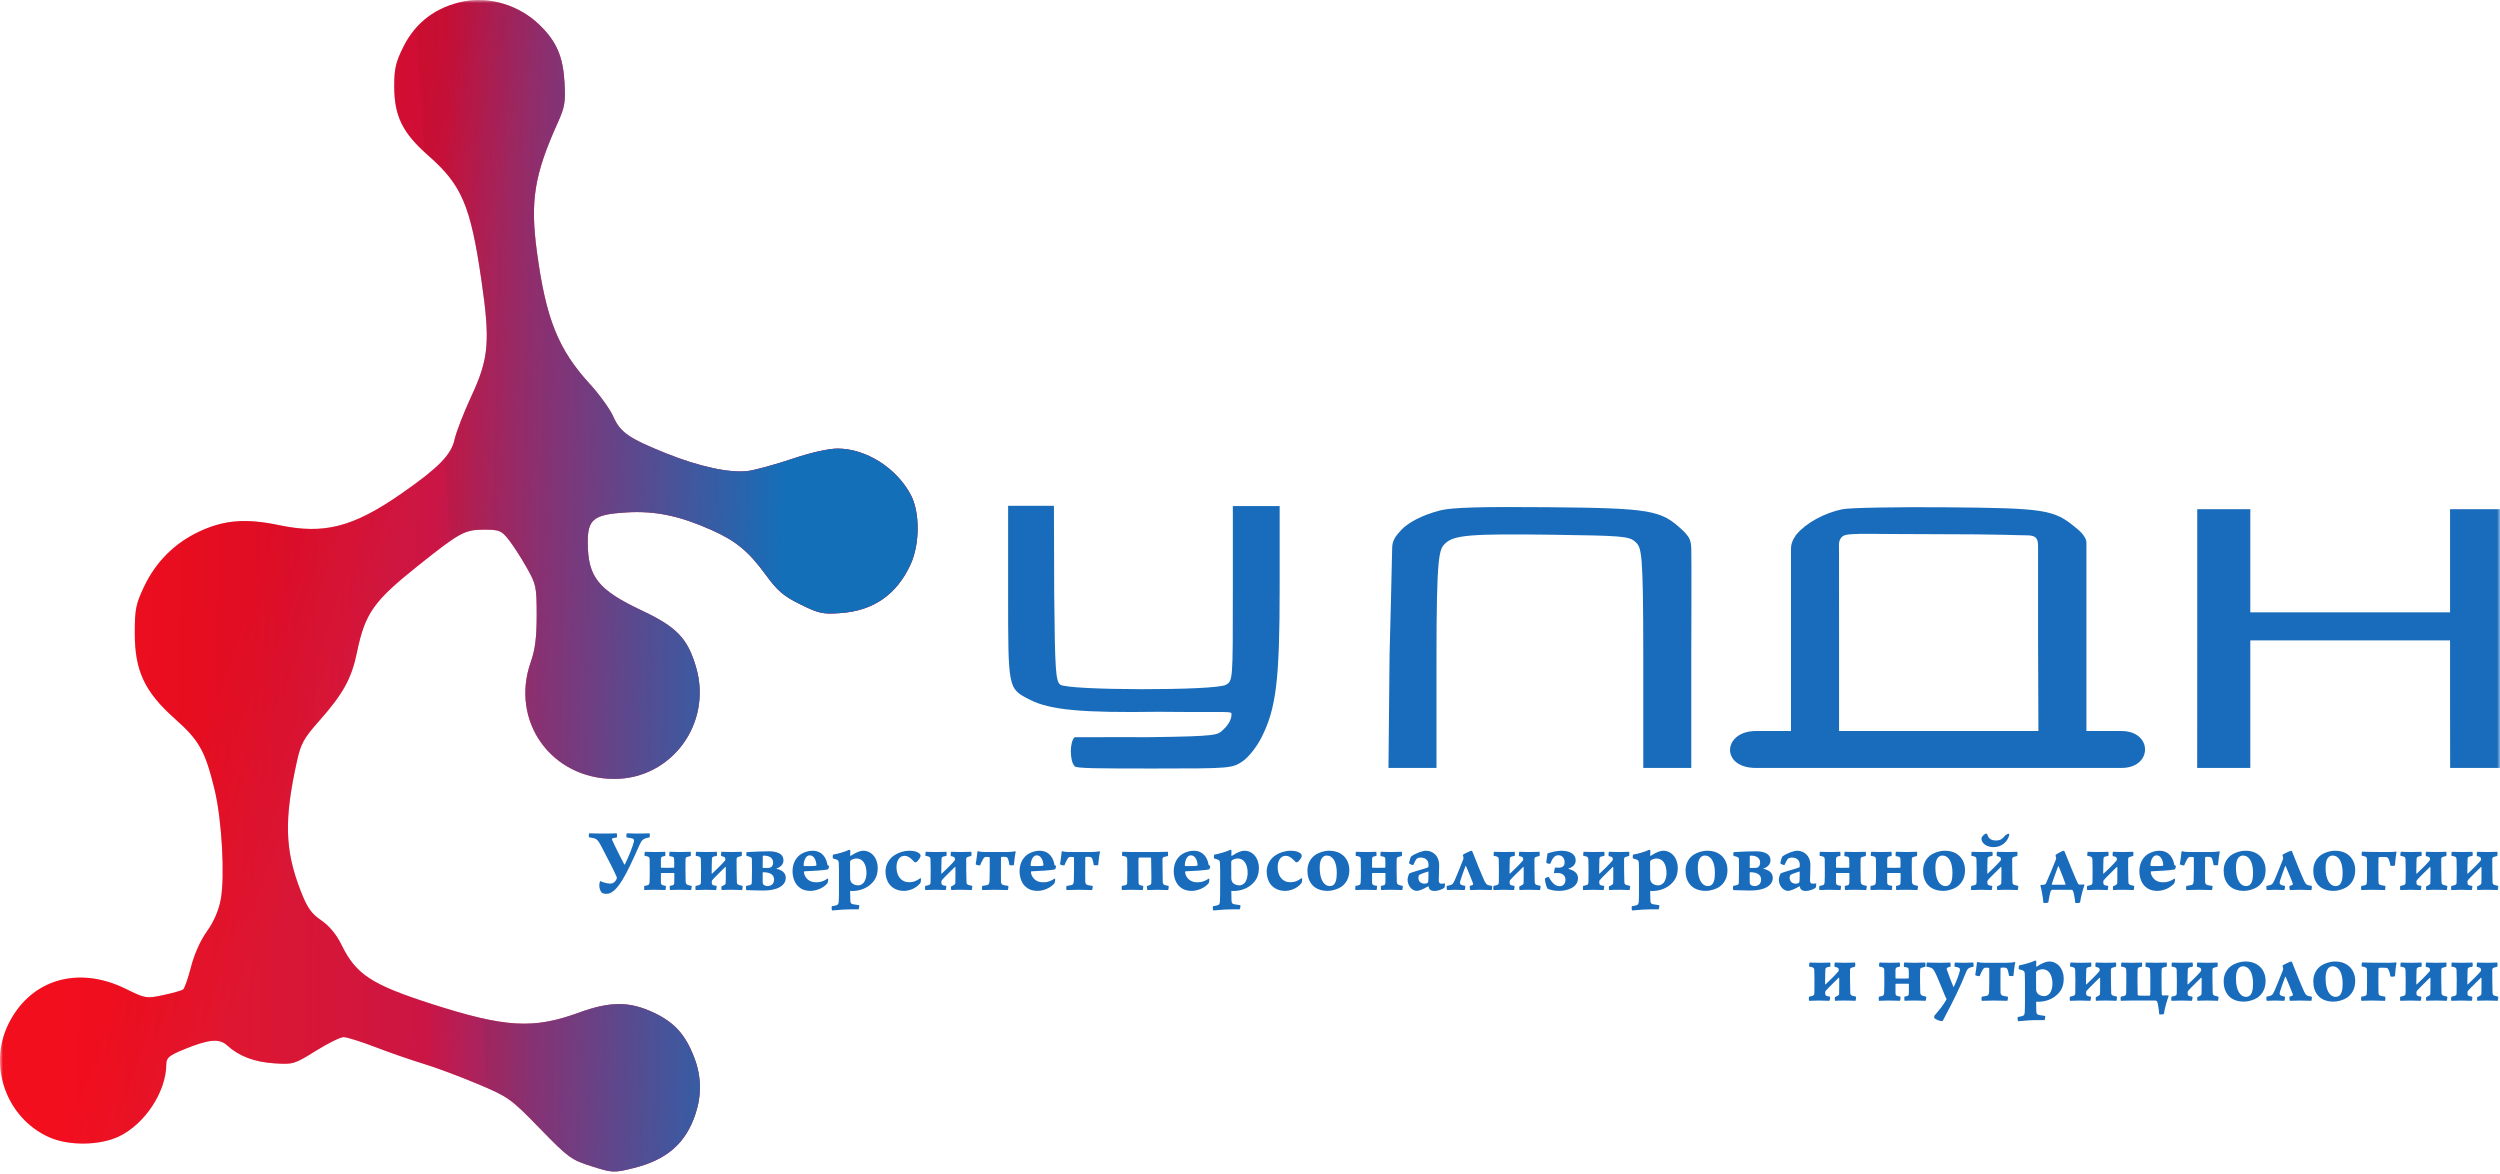 <?xml version="1.0" encoding="UTF-8"?> <svg xmlns="http://www.w3.org/2000/svg" width="428" height="201" viewBox="0 0 428 201" fill="none"><g clip-path="url(#clip0_1_31)"><mask id="mask0_1_31" style="mask-type:luminance" maskUnits="userSpaceOnUse" x="0" y="0" width="428" height="201"><path d="M428 0H0V201H428V0Z" fill="white"></path></mask><g mask="url(#mask0_1_31)"><path fill-rule="evenodd" clip-rule="evenodd" d="M79.468 0.232C74.707 1.157 71.164 3.801 69.074 7.988C67.749 10.643 67.49 11.756 67.495 14.806C67.501 19.894 68.919 22.761 73.352 26.658C79.047 31.663 80.55 35.178 82.394 47.798C83.953 58.469 83.707 61.365 80.69 67.849C79.387 70.65 78.095 73.983 77.819 75.255C77.249 77.877 75.025 80.133 68.662 84.546C60.428 90.257 55.496 91.525 47.804 89.91C42.095 88.71 38.345 89.01 34.102 91.007C29.878 92.995 26.682 96.19 24.662 100.445C23.254 103.411 23.076 104.306 23.076 108.412C23.076 114.869 24.76 118.448 29.987 123.094C34.118 126.766 35.127 128.569 36.729 135.144C37.98 140.276 38.531 150.073 37.79 154.001C37.433 155.898 36.602 157.812 35.424 159.453C34.321 160.99 33.253 163.375 32.705 165.528C32.207 167.477 31.596 169.221 31.346 169.403C31.097 169.584 29.561 170.015 27.934 170.361C25.043 170.975 24.898 170.951 21.524 169.288C13.32 165.245 5.164 167.705 1.428 175.348C-2.081 182.527 1.117 191.406 8.389 194.683C11.743 196.194 17.096 196.134 20.385 194.548C24.832 192.405 28.44 186.902 28.471 182.216C28.479 181.096 28.925 180.712 31.424 179.684C35.73 177.91 37.539 177.739 38.892 178.977C40.902 180.815 43.537 181.818 46.945 182.042C50.184 182.256 50.403 182.19 54.058 179.908C56.133 178.614 58.279 177.554 58.828 177.554C59.377 177.554 61.839 178.328 64.299 179.274C66.76 180.22 70.467 181.505 72.536 182.129C74.606 182.753 78.766 184.303 81.779 185.574C87.087 187.811 87.423 188.052 92.428 193.191C97.319 198.214 97.795 198.562 101.29 199.666C104.899 200.807 105.064 200.813 108.434 199.981C114.143 198.57 117.374 195.768 119.045 190.774C120.139 187.505 120.083 184.303 118.879 181.128C117.373 177.16 115.498 175.06 111.97 173.389C107.775 171.402 104.481 171.402 99.041 173.389C91.303 176.212 86.477 175.924 73.908 171.881C63.613 168.569 60.944 166.824 58.485 161.793C57.603 159.988 56.406 158.536 54.998 157.564C53.252 156.36 52.593 155.408 51.442 152.434C48.757 145.497 48.621 140.286 50.861 130.216C51.511 127.296 52.033 126.356 54.653 123.404C58.744 118.789 60.186 116.172 61.112 111.682C62.49 104.994 63.953 102.917 71.57 96.843C78.751 91.116 79.549 90.681 82.895 90.679C85.472 90.678 85.837 90.825 87.064 92.364C87.803 93.291 89.19 95.431 90.145 97.119C91.797 100.04 91.882 100.435 91.882 105.329C91.882 109.112 91.617 111.216 90.881 113.296C87.293 123.441 94.352 133.345 105.17 133.345C114.995 133.345 121.96 123.849 119.174 114.255C117.737 109.303 115.874 107.352 109.883 104.524C102.387 100.984 100.643 98.791 100.622 92.876C100.606 88.879 101.631 88.073 107.18 87.727C112.096 87.421 116.273 88.276 121.764 90.716C125.981 92.589 128.136 94.364 131.092 98.401C133.128 101.181 134.145 102.049 137.043 103.477C140.21 105.038 140.859 105.177 143.94 104.955C149.563 104.552 153.547 101.765 155.905 96.589C157.479 93.134 157.499 87.72 155.951 84.766C153.526 80.136 148.268 76.798 143.405 76.798C141.84 76.798 138.8 77.486 135.617 78.559C132.745 79.528 129.345 80.46 128.062 80.631C125.004 81.038 119.668 79.886 113.986 77.592C107.624 75.025 106.189 74.025 104.997 71.327C104.435 70.057 102.618 67.532 100.958 65.719C95.56 59.822 93.454 54.552 91.918 43.094C90.751 34.387 91.473 29.917 95.48 21.021C96.697 18.322 96.841 17.456 96.643 14.081C96.38 9.614 95.259 7.06 92.31 4.211C88.918 0.934 83.884 -0.626 79.468 0.232Z" fill="url(#paint0_linear_1_31)"></path><path fill-rule="evenodd" clip-rule="evenodd" d="M79.468 0.232C74.707 1.157 71.164 3.801 69.074 7.988C67.749 10.643 67.49 11.756 67.495 14.806C67.501 19.894 68.919 22.761 73.352 26.658C79.047 31.663 80.55 35.178 82.394 47.798C83.953 58.469 83.707 61.365 80.69 67.849C79.387 70.65 78.095 73.983 77.819 75.255C77.249 77.877 75.025 80.133 68.662 84.546C60.428 90.257 55.496 91.525 47.804 89.91C42.095 88.71 38.345 89.01 34.102 91.007C29.878 92.995 26.682 96.19 24.662 100.445C23.254 103.411 23.076 104.306 23.076 108.412C23.076 114.869 24.76 118.448 29.987 123.094C34.118 126.766 35.127 128.569 36.729 135.144C37.98 140.276 38.531 150.073 37.79 154.001C37.433 155.898 36.602 157.812 35.424 159.453C34.321 160.99 33.253 163.375 32.705 165.528C32.207 167.477 31.596 169.221 31.346 169.403C31.097 169.584 29.561 170.015 27.934 170.361C25.043 170.975 24.898 170.951 21.524 169.288C13.32 165.245 5.164 167.705 1.428 175.348C-2.081 182.527 1.117 191.406 8.389 194.683C11.743 196.194 17.096 196.134 20.385 194.548C24.832 192.405 28.44 186.902 28.471 182.216C28.479 181.096 28.925 180.712 31.424 179.684C35.73 177.91 37.539 177.739 38.892 178.977C40.902 180.815 43.537 181.818 46.945 182.042C50.184 182.256 50.403 182.19 54.058 179.908C56.133 178.614 58.279 177.554 58.828 177.554C59.377 177.554 61.839 178.328 64.299 179.274C66.76 180.22 70.467 181.505 72.536 182.129C74.606 182.753 78.766 184.303 81.779 185.574C87.087 187.811 87.423 188.052 92.428 193.191C97.319 198.214 97.795 198.562 101.29 199.666C104.899 200.807 105.064 200.813 108.434 199.981C114.143 198.57 117.374 195.768 119.045 190.774C120.139 187.505 120.083 184.303 118.879 181.128C117.373 177.16 115.498 175.06 111.97 173.389C107.775 171.402 104.481 171.402 99.041 173.389C91.303 176.212 86.477 175.924 73.908 171.881C63.613 168.569 60.944 166.824 58.485 161.793C57.603 159.988 56.406 158.536 54.998 157.564C53.252 156.36 52.593 155.408 51.442 152.434C48.757 145.497 48.621 140.286 50.861 130.216C51.511 127.296 52.033 126.356 54.653 123.404C58.744 118.789 60.186 116.172 61.112 111.682C62.49 104.994 63.953 102.917 71.57 96.843C78.751 91.116 79.549 90.681 82.895 90.679C85.472 90.678 85.837 90.825 87.064 92.364C87.803 93.291 89.19 95.431 90.145 97.119C91.797 100.04 91.882 100.435 91.882 105.329C91.882 109.112 91.617 111.216 90.881 113.296C87.293 123.441 94.352 133.345 105.17 133.345C114.995 133.345 121.96 123.849 119.174 114.255C117.737 109.303 115.874 107.352 109.883 104.524C102.387 100.984 100.643 98.791 100.622 92.876C100.606 88.879 101.631 88.073 107.18 87.727C112.096 87.421 116.273 88.276 121.764 90.716C125.981 92.589 128.136 94.364 131.092 98.401C133.128 101.181 134.145 102.049 137.043 103.477C140.21 105.038 140.859 105.177 143.94 104.955C149.563 104.552 153.547 101.765 155.905 96.589C157.479 93.134 157.499 87.72 155.951 84.766C153.526 80.136 148.268 76.798 143.405 76.798C141.84 76.798 138.8 77.486 135.617 78.559C132.745 79.528 129.345 80.46 128.062 80.631C125.004 81.038 119.668 79.886 113.986 77.592C107.624 75.025 106.189 74.025 104.997 71.327C104.435 70.057 102.618 67.532 100.958 65.719C95.56 59.822 93.454 54.552 91.918 43.094C90.751 34.387 91.473 29.917 95.48 21.021C96.697 18.322 96.841 17.456 96.643 14.081C96.38 9.614 95.259 7.06 92.31 4.211C88.918 0.934 83.884 -0.626 79.468 0.232Z" fill="url(#paint1_linear_1_31)" fill-opacity="0.2"></path><path fill-rule="evenodd" clip-rule="evenodd" d="M79.468 0.232C74.707 1.157 71.164 3.801 69.074 7.988C67.749 10.643 67.49 11.756 67.495 14.806C67.501 19.894 68.919 22.761 73.352 26.658C79.047 31.663 80.55 35.178 82.394 47.798C83.953 58.469 83.707 61.365 80.69 67.849C79.387 70.65 78.095 73.983 77.819 75.255C77.249 77.877 75.025 80.133 68.662 84.546C60.428 90.257 55.496 91.525 47.804 89.91C42.095 88.71 38.345 89.01 34.102 91.007C29.878 92.995 26.682 96.19 24.662 100.445C23.254 103.411 23.076 104.306 23.076 108.412C23.076 114.869 24.76 118.448 29.987 123.094C34.118 126.766 35.127 128.569 36.729 135.144C37.98 140.276 38.531 150.073 37.79 154.001C37.433 155.898 36.602 157.812 35.424 159.453C34.321 160.99 33.253 163.375 32.705 165.528C32.207 167.477 31.596 169.221 31.346 169.403C31.097 169.584 29.561 170.015 27.934 170.361C25.043 170.975 24.898 170.951 21.524 169.288C13.32 165.245 5.164 167.705 1.428 175.348C-2.081 182.527 1.117 191.406 8.389 194.683C11.743 196.194 17.096 196.134 20.385 194.548C24.832 192.405 28.44 186.902 28.471 182.216C28.479 181.096 28.925 180.712 31.424 179.684C35.73 177.91 37.539 177.739 38.892 178.977C40.902 180.815 43.537 181.818 46.945 182.042C50.184 182.256 50.403 182.19 54.058 179.908C56.133 178.614 58.279 177.554 58.828 177.554C59.377 177.554 61.839 178.328 64.299 179.274C66.76 180.22 70.467 181.505 72.536 182.129C74.606 182.753 78.766 184.303 81.779 185.574C87.087 187.811 87.423 188.052 92.428 193.191C97.319 198.214 97.795 198.562 101.29 199.666C104.899 200.807 105.064 200.813 108.434 199.981C114.143 198.57 117.374 195.768 119.045 190.774C120.139 187.505 120.083 184.303 118.879 181.128C117.373 177.16 115.498 175.06 111.97 173.389C107.775 171.402 104.481 171.402 99.041 173.389C91.303 176.212 86.477 175.924 73.908 171.881C63.613 168.569 60.944 166.824 58.485 161.793C57.603 159.988 56.406 158.536 54.998 157.564C53.252 156.36 52.593 155.408 51.442 152.434C48.757 145.497 48.621 140.286 50.861 130.216C51.511 127.296 52.033 126.356 54.653 123.404C58.744 118.789 60.186 116.172 61.112 111.682C62.49 104.994 63.953 102.917 71.57 96.843C78.751 91.116 79.549 90.681 82.895 90.679C85.472 90.678 85.837 90.825 87.064 92.364C87.803 93.291 89.19 95.431 90.145 97.119C91.797 100.04 91.882 100.435 91.882 105.329C91.882 109.112 91.617 111.216 90.881 113.296C87.293 123.441 94.352 133.345 105.17 133.345C114.995 133.345 121.96 123.849 119.174 114.255C117.737 109.303 115.874 107.352 109.883 104.524C102.387 100.984 100.643 98.791 100.622 92.876C100.606 88.879 101.631 88.073 107.18 87.727C112.096 87.421 116.273 88.276 121.764 90.716C125.981 92.589 128.136 94.364 131.092 98.401C133.128 101.181 134.145 102.049 137.043 103.477C140.21 105.038 140.859 105.177 143.94 104.955C149.563 104.552 153.547 101.765 155.905 96.589C157.479 93.134 157.499 87.72 155.951 84.766C153.526 80.136 148.268 76.798 143.405 76.798C141.84 76.798 138.8 77.486 135.617 78.559C132.745 79.528 129.345 80.46 128.062 80.631C125.004 81.038 119.668 79.886 113.986 77.592C107.624 75.025 106.189 74.025 104.997 71.327C104.435 70.057 102.618 67.532 100.958 65.719C95.56 59.822 93.454 54.552 91.918 43.094C90.751 34.387 91.473 29.917 95.48 21.021C96.697 18.322 96.841 17.456 96.643 14.081C96.38 9.614 95.259 7.06 92.31 4.211C88.918 0.934 83.884 -0.626 79.468 0.232Z" fill="url(#paint2_linear_1_31)" fill-opacity="0.2"></path><path fill-rule="evenodd" clip-rule="evenodd" d="M79.468 0.232C74.707 1.157 71.164 3.801 69.074 7.988C67.749 10.643 67.49 11.756 67.495 14.806C67.501 19.894 68.919 22.761 73.352 26.658C79.047 31.663 80.55 35.178 82.394 47.798C83.953 58.469 83.707 61.365 80.69 67.849C79.387 70.65 78.095 73.983 77.819 75.255C77.249 77.877 75.025 80.133 68.662 84.546C60.428 90.257 55.496 91.525 47.804 89.91C42.095 88.71 38.345 89.01 34.102 91.007C29.878 92.995 26.682 96.19 24.662 100.445C23.254 103.411 23.076 104.306 23.076 108.412C23.076 114.869 24.76 118.448 29.987 123.094C34.118 126.766 35.127 128.569 36.729 135.144C37.98 140.276 38.531 150.073 37.79 154.001C37.433 155.898 36.602 157.812 35.424 159.453C34.321 160.99 33.253 163.375 32.705 165.528C32.207 167.477 31.596 169.221 31.346 169.403C31.097 169.584 29.561 170.015 27.934 170.361C25.043 170.975 24.898 170.951 21.524 169.288C13.32 165.245 5.164 167.705 1.428 175.348C-2.081 182.527 1.117 191.406 8.389 194.683C11.743 196.194 17.096 196.134 20.385 194.548C24.832 192.405 28.44 186.902 28.471 182.216C28.479 181.096 28.925 180.712 31.424 179.684C35.73 177.91 37.539 177.739 38.892 178.977C40.902 180.815 43.537 181.818 46.945 182.042C50.184 182.256 50.403 182.19 54.058 179.908C56.133 178.614 58.279 177.554 58.828 177.554C59.377 177.554 61.839 178.328 64.299 179.274C66.76 180.22 70.467 181.505 72.536 182.129C74.606 182.753 78.766 184.303 81.779 185.574C87.087 187.811 87.423 188.052 92.428 193.191C97.319 198.214 97.795 198.562 101.29 199.666C104.899 200.807 105.064 200.813 108.434 199.981C114.143 198.57 117.374 195.768 119.045 190.774C120.139 187.505 120.083 184.303 118.879 181.128C117.373 177.16 115.498 175.06 111.97 173.389C107.775 171.402 104.481 171.402 99.041 173.389C91.303 176.212 86.477 175.924 73.908 171.881C63.613 168.569 60.944 166.824 58.485 161.793C57.603 159.988 56.406 158.536 54.998 157.564C53.252 156.36 52.593 155.408 51.442 152.434C48.757 145.497 48.621 140.286 50.861 130.216C51.511 127.296 52.033 126.356 54.653 123.404C58.744 118.789 60.186 116.172 61.112 111.682C62.49 104.994 63.953 102.917 71.57 96.843C78.751 91.116 79.549 90.681 82.895 90.679C85.472 90.678 85.837 90.825 87.064 92.364C87.803 93.291 89.19 95.431 90.145 97.119C91.797 100.04 91.882 100.435 91.882 105.329C91.882 109.112 91.617 111.216 90.881 113.296C87.293 123.441 94.352 133.345 105.17 133.345C114.995 133.345 121.96 123.849 119.174 114.255C117.737 109.303 115.874 107.352 109.883 104.524C102.387 100.984 100.643 98.791 100.622 92.876C100.606 88.879 101.631 88.073 107.18 87.727C112.096 87.421 116.273 88.276 121.764 90.716C125.981 92.589 128.136 94.364 131.092 98.401C133.128 101.181 134.145 102.049 137.043 103.477C140.21 105.038 140.859 105.177 143.94 104.955C149.563 104.552 153.547 101.765 155.905 96.589C157.479 93.134 157.499 87.72 155.951 84.766C153.526 80.136 148.268 76.798 143.405 76.798C141.84 76.798 138.8 77.486 135.617 78.559C132.745 79.528 129.345 80.46 128.062 80.631C125.004 81.038 119.668 79.886 113.986 77.592C107.624 75.025 106.189 74.025 104.997 71.327C104.435 70.057 102.618 67.532 100.958 65.719C95.56 59.822 93.454 54.552 91.918 43.094C90.751 34.387 91.473 29.917 95.48 21.021C96.697 18.322 96.841 17.456 96.643 14.081C96.38 9.614 95.259 7.06 92.31 4.211C88.918 0.934 83.884 -0.626 79.468 0.232Z" fill="url(#paint3_linear_1_31)"></path><path fill-rule="evenodd" clip-rule="evenodd" d="M172.59 101.474C172.59 118.08 172.548 117.87 176.322 119.797C179.743 121.545 185.183 122.055 198.296 121.858C210.839 121.991 210.839 121.674 210.839 122.306C210.839 123.362 210.024 124.371 209.409 124.928C208.417 125.828 208.741 126.056 196.614 126.205C189.66 126.205 197.416 126.195 183.992 126.205C183.103 126.943 183.115 130.299 183.97 131.156C183.992 131.569 188.199 131.569 197.732 131.569C210.555 131.569 210.952 131.537 212.71 130.35C213.746 129.651 215.146 127.885 215.993 126.205C218.484 121.271 219.077 116.366 219.077 100.681V86.641H215.069H211.062V101.598C211.062 116.549 211.062 116.555 209.86 117.243C208.078 118.261 182.728 118.226 181.497 117.203C180.732 116.567 180.604 114.62 180.48 101.693L180.433 86.594H176.384H172.59V101.474ZM246.595 87.372C243.216 88.234 240.962 89.598 239.92 90.703C238.877 91.807 238.339 92.588 238.339 93.863C238.339 95.138 237.893 112.089 237.893 112.089L237.707 131.472H241.817H245.926V112.825C245.926 95.052 246.38 94.077 247.358 93.098C248.867 91.587 251.597 91.359 265.91 91.55C277.708 91.708 278.908 91.809 279.936 92.741C281.038 93.74 281.329 94.134 281.329 112.667V131.472H285.121H289.548V112.054C289.548 112.054 289.609 95.443 289.548 93.863C289.486 92.283 289.069 91.921 288.599 91.335C288.289 90.948 287.968 90.703 287.968 90.703C284.389 87.324 282.584 86.994 265.03 86.834C253.594 86.73 248.533 86.877 246.595 87.372ZM315.439 87.177C312.316 87.825 309.219 89.517 307.577 91.472C307.577 91.472 306.617 92.599 306.617 93.863C306.617 95.127 306.617 109.239 306.617 109.239V125.151H304.088C299.566 125.151 306.301 125.151 300.611 125.151C294.92 125.151 294.501 131.472 300.611 131.472H356.876C356.876 131.472 357.825 131.472 363.2 131.472C368.573 131.472 368.573 125.151 363.2 125.151C357.825 125.151 361.936 125.151 361.302 125.151H357.194V108.401C357.194 108.401 357.194 94.179 357.194 92.915C357.194 91.651 355.375 90.346 355.375 90.346C351.641 87.227 350.146 86.991 333.156 86.848C324.632 86.776 316.661 86.924 315.439 87.177ZM376.17 109.64L376.158 131.472H380.585H385.253V120.872V109.64H402.351H419.451V120.872L419.465 131.472H423.573H428V109.64V87.176H423.726H419.451V96.001V104.826H402.351H385.253V96.001V87.176H380.712H376.17V109.64ZM347.077 91.651C348.659 91.651 348.918 92.283 348.918 93.547V109.431L348.975 125.151H336.014C328.743 125.151 321.208 125.151 318.902 125.151H314.847V109.239L314.836 93.547C314.836 93.547 314.648 92.076 315.785 91.651C316.923 91.225 320.434 91.457 331.97 91.456C342.327 91.455 345.497 91.651 347.077 91.651Z" fill="#196CBB"></path><path d="M102.738 150.829C102.69 150.924 102.596 151.335 102.596 151.54C102.596 152.061 102.769 152.567 103.038 152.836C103.275 152.978 103.481 153.025 103.828 153.025C105.045 153.025 106.009 151.508 106.562 150.639C107.4 149.28 108.523 146.847 109.487 144.65C109.834 143.86 110.055 143.56 111.162 143.37C111.272 143.339 111.288 142.722 111.178 142.659C110.672 142.675 110.024 142.707 109.376 142.707C108.649 142.707 108.017 142.675 107.337 142.659C107.226 142.722 107.179 143.307 107.306 143.37C107.701 143.418 108.096 143.497 108.317 143.56C108.523 143.623 108.57 143.876 108.523 144.097C108.364 144.808 107.621 146.704 106.989 147.969C106.958 148.032 106.879 148.016 106.863 147.969C106.547 147.384 105.282 144.903 104.808 143.813C104.761 143.718 104.761 143.56 104.887 143.513C104.998 143.465 105.33 143.434 105.583 143.386C105.662 143.339 105.662 142.738 105.567 142.659C105.377 142.675 104.382 142.707 103.18 142.707C102.026 142.707 101.189 142.659 100.889 142.659C100.794 142.722 100.778 143.26 100.857 143.355C102.026 143.544 102.216 143.497 102.943 144.887C103.844 146.578 105.345 149.517 105.583 150.15C105.599 150.197 105.614 150.386 105.599 150.418C105.267 151.129 104.855 151.271 104.413 151.271C103.923 151.271 103.133 151.018 102.738 150.829ZM110.319 151.666C110.272 151.714 110.256 152.33 110.319 152.378C110.572 152.378 111.204 152.33 111.947 152.33C112.879 152.33 113.717 152.378 113.907 152.378C113.97 152.314 114.033 151.714 114.002 151.666L113.559 151.572C113.322 151.524 113.164 151.445 113.148 151.066C113.133 150.592 113.148 150.055 113.148 149.533C113.148 149.502 113.196 149.454 113.227 149.454H115.377C115.424 149.454 115.44 149.486 115.44 149.502C115.44 149.975 115.456 150.86 115.424 151.177C115.424 151.335 115.345 151.508 115.155 151.556L114.665 151.666C114.634 151.714 114.665 152.33 114.713 152.378C114.839 152.362 115.503 152.33 116.404 152.33C117.542 152.33 117.842 152.378 118.301 152.378C118.364 152.299 118.459 151.714 118.396 151.666C118.174 151.603 118.079 151.587 117.874 151.54C117.605 151.477 117.4 151.335 117.384 150.955C117.368 150.544 117.368 149.833 117.352 148.948C117.336 148.206 117.368 147.495 117.368 147.131C117.368 146.862 117.4 146.768 117.716 146.689C117.826 146.641 118.143 146.578 118.238 146.547C118.301 146.42 118.285 145.93 118.238 145.82C117.684 145.82 117.115 145.867 116.388 145.867C115.962 145.867 114.934 145.82 114.65 145.82C114.587 145.883 114.555 146.436 114.587 146.562L115.092 146.657C115.361 146.72 115.408 146.878 115.408 147.115C115.408 147.195 115.456 148.127 115.424 148.474C115.424 148.522 115.345 148.553 115.329 148.553C115.14 148.569 114.697 148.569 114.223 148.569C113.844 148.569 113.464 148.569 113.227 148.553C113.196 148.553 113.148 148.506 113.148 148.474V147.084C113.164 146.815 113.243 146.673 113.464 146.626C113.654 146.578 113.686 146.562 113.875 146.531C113.954 146.483 113.923 145.867 113.844 145.82C113.717 145.82 113.275 145.867 112.152 145.867C111.141 145.867 110.667 145.82 110.43 145.82C110.335 145.867 110.319 146.452 110.367 146.531C110.54 146.547 110.714 146.578 110.872 146.626C111.125 146.704 111.204 146.831 111.22 147.1C111.236 147.637 111.236 148.332 111.236 148.98C111.236 149.707 111.236 150.45 111.204 150.939C111.188 151.382 111.109 151.477 110.793 151.572L110.319 151.666ZM119.102 151.666C119.038 151.745 119.038 152.314 119.102 152.378C119.433 152.378 120.271 152.33 120.824 152.33C121.409 152.33 122.31 152.378 122.579 152.378C122.642 152.299 122.753 151.729 122.674 151.666C122.468 151.635 122.31 151.603 122.184 151.572C121.915 151.493 121.852 151.382 121.852 150.971C121.852 150.845 121.899 150.734 121.947 150.671C122.405 150.118 123.701 148.917 124.143 148.443C124.191 148.38 124.254 148.443 124.254 148.506C124.254 149.517 124.27 150.718 124.238 151.208C124.223 151.366 124.112 151.493 123.527 151.745C123.48 151.84 123.495 152.267 123.543 152.378C123.97 152.346 124.523 152.33 125.171 152.33C125.85 152.33 126.514 152.362 127.036 152.378C127.099 152.314 127.178 151.698 127.131 151.666C126.894 151.587 126.688 151.572 126.467 151.493C126.246 151.414 126.151 151.271 126.151 150.987C126.119 149.944 126.087 147.795 126.103 147.068C126.103 146.926 126.151 146.815 126.293 146.736C126.419 146.673 126.704 146.61 126.957 146.547C127.02 146.468 127.036 145.883 126.957 145.82C126.625 145.82 126.119 145.867 125.234 145.867C124.301 145.867 123.906 145.82 123.527 145.82C123.448 145.883 123.401 146.483 123.48 146.562C123.653 146.594 123.811 146.641 123.906 146.673C124.128 146.752 124.175 146.894 124.175 147.147C124.175 147.226 124.159 147.289 124.096 147.353C123.622 147.937 122.421 149.091 121.915 149.565C121.899 149.58 121.836 149.549 121.836 149.517C121.852 148.806 121.852 147.479 121.883 147.005C121.899 146.815 122.01 146.673 122.231 146.626C122.421 146.578 122.531 146.562 122.705 146.531C122.784 146.468 122.768 145.867 122.689 145.82C122.563 145.82 122.041 145.867 120.919 145.867C119.908 145.867 119.433 145.82 119.197 145.82C119.117 145.867 119.086 146.436 119.133 146.531C119.307 146.547 119.465 146.578 119.623 146.626C119.876 146.704 119.971 146.831 119.987 147.1C120.002 147.668 120.018 148.237 120.018 148.806C120.018 149.47 120.002 150.134 120.002 150.781C120.002 151.271 120.018 151.429 119.592 151.556C119.449 151.587 119.307 151.635 119.102 151.666ZM127.759 151.666C127.68 151.745 127.68 152.299 127.791 152.393C128.454 152.409 130.098 152.456 130.525 152.456C131.378 152.456 132.184 152.393 132.911 152.141C133.828 151.808 134.524 151.224 134.524 150.292C134.524 149.375 133.796 148.933 132.943 148.743C132.911 148.727 132.896 148.696 132.959 148.68C133.67 148.443 134.128 147.937 134.128 147.305C134.128 146.041 132.832 145.741 131.568 145.741C130.43 145.741 129.055 145.82 127.838 145.883C127.759 145.962 127.727 146.452 127.838 146.547C128.028 146.578 128.312 146.641 128.533 146.752C128.676 146.831 128.707 146.91 128.723 147.068C128.739 147.353 128.739 148.285 128.739 148.964C128.739 149.723 128.723 150.56 128.707 151.129C128.707 151.335 128.628 151.445 128.391 151.524C128.233 151.572 128.044 151.619 127.759 151.666ZM132.516 150.576C132.516 151.398 131.963 151.698 131.347 151.698C131.22 151.698 130.873 151.603 130.762 151.493C130.62 151.382 130.572 151.224 130.572 151.034V149.391C130.572 149.375 130.572 149.328 130.667 149.328C131.932 149.328 132.516 149.802 132.516 150.576ZM132.026 148.443C131.916 148.522 131.774 148.585 131.473 148.585H130.635C130.572 148.569 130.572 148.538 130.572 148.522C130.572 147.905 130.588 146.815 130.588 146.578C130.588 146.547 130.635 146.483 130.683 146.483C131.568 146.468 132.358 146.768 132.358 147.7C132.358 148.016 132.232 148.285 132.026 148.443ZM141.706 150.402C141.058 150.829 140.505 151.05 139.794 151.05C139.114 151.05 138.671 150.892 138.276 150.56C137.897 150.229 137.676 149.754 137.628 149.344C137.628 149.28 137.66 149.186 137.707 149.17C138.987 149.122 141.248 148.996 141.785 148.822C141.832 148.775 141.943 148.332 141.943 148.253C141.817 148.222 141.658 148.111 141.643 148.016C141.516 147.1 140.916 145.646 139.082 145.646C138.434 145.646 137.723 145.867 137.17 146.199C136.301 146.752 135.684 147.763 135.684 149.138C135.684 150.039 135.953 151.098 136.664 151.761C137.154 152.22 137.802 152.52 138.782 152.52C139.714 152.52 140.995 152.046 141.674 151.192C141.706 151.113 141.801 150.734 141.785 150.544C141.769 150.481 141.722 150.418 141.706 150.402ZM138.624 146.436C139.288 146.436 139.699 147.131 139.778 148.079C139.762 148.143 139.714 148.206 139.651 148.222C139.367 148.285 138.181 148.285 137.707 148.269C137.628 148.269 137.581 148.174 137.581 148.143C137.612 147.21 138.007 146.436 138.624 146.436ZM142.588 146.973C142.825 147.021 143.078 147.084 143.299 147.195C143.536 147.305 143.584 147.479 143.599 147.763C143.631 148.474 143.647 149.186 143.631 150.987C143.631 152.899 143.631 153.831 143.599 154.179C143.584 154.637 143.521 154.858 143.267 154.953C143.078 155.032 142.714 155.095 142.414 155.143C142.335 155.269 142.382 155.759 142.461 155.87C143.868 155.743 144.721 155.664 146.492 155.68H146.982C147.061 155.569 147.14 155.127 147.092 154.969C146.745 154.921 146.27 154.858 146.065 154.811C145.67 154.732 145.591 154.574 145.575 154.132C145.559 153.784 145.543 152.804 145.543 152.583C145.543 152.567 145.575 152.52 145.607 152.52C145.701 152.535 145.875 152.535 146.002 152.535C146.871 152.535 148.056 152.235 148.91 151.524C149.716 150.86 150.269 150.023 150.269 148.569C150.269 147.826 150.032 147.005 149.479 146.389C149.068 145.946 148.483 145.646 147.788 145.646C147.203 145.646 146.508 145.962 145.654 146.515C145.623 146.531 145.543 146.499 145.543 146.452C145.543 146.183 145.559 145.804 145.575 145.646C145.575 145.598 145.448 145.456 145.401 145.472C144.658 145.835 143.267 146.215 142.635 146.31C142.556 146.42 142.541 146.847 142.588 146.973ZM146.602 146.973C147.092 146.973 147.487 147.131 147.835 147.574C148.167 148.016 148.341 148.68 148.341 149.454C148.341 150.102 148.167 150.781 147.804 151.177C147.519 151.477 147.171 151.572 146.934 151.572C146.634 151.572 146.27 151.508 145.907 151.24C145.686 151.05 145.559 150.75 145.543 150.45C145.528 149.77 145.528 148.032 145.528 147.542C145.528 147.447 145.623 147.305 145.686 147.258C145.938 147.084 146.35 146.973 146.602 146.973ZM157.524 151.224C157.635 151.082 157.698 150.671 157.682 150.481C157.666 150.418 157.603 150.355 157.556 150.339C156.86 150.876 156.307 151.034 155.707 151.034C155.059 151.034 154.49 150.86 154.016 150.26C153.62 149.754 153.478 149.075 153.478 148.443C153.478 147.337 154 146.515 154.853 146.515C155.628 146.515 156.228 147.242 156.576 147.605C156.624 147.637 156.797 147.621 156.86 147.605C157.019 147.526 157.461 147.021 157.572 146.689C157.603 146.594 157.619 146.436 157.587 146.357C157.461 146.104 157.177 145.946 157.034 145.883C156.702 145.741 156.307 145.646 155.58 145.646C154.885 145.646 153.889 145.93 153.273 146.325C152.214 146.926 151.597 148.064 151.597 149.17C151.597 149.976 151.803 150.766 152.246 151.366C152.814 152.093 153.668 152.52 154.743 152.52C155.564 152.52 156.75 152.172 157.524 151.224ZM158.414 151.666C158.35 151.745 158.35 152.314 158.414 152.378C158.746 152.378 159.583 152.33 160.136 152.33C160.721 152.33 161.622 152.378 161.891 152.378C161.954 152.299 162.065 151.729 161.986 151.666C161.78 151.635 161.622 151.603 161.496 151.572C161.227 151.493 161.164 151.382 161.164 150.971C161.164 150.845 161.211 150.734 161.259 150.671C161.717 150.118 163.013 148.917 163.455 148.443C163.503 148.38 163.566 148.443 163.566 148.506C163.566 149.517 163.582 150.718 163.55 151.208C163.535 151.366 163.424 151.493 162.839 151.745C162.792 151.84 162.808 152.267 162.855 152.378C163.282 152.346 163.835 152.33 164.483 152.33C165.162 152.33 165.826 152.362 166.348 152.378C166.411 152.314 166.49 151.698 166.443 151.666C166.206 151.587 166 151.572 165.779 151.493C165.558 151.414 165.463 151.271 165.463 150.987C165.431 149.944 165.399 147.795 165.416 147.068C165.416 146.926 165.463 146.815 165.605 146.736C165.731 146.673 166.016 146.61 166.269 146.547C166.332 146.468 166.348 145.883 166.269 145.82C165.937 145.82 165.431 145.867 164.546 145.867C163.614 145.867 163.218 145.82 162.839 145.82C162.76 145.883 162.713 146.483 162.792 146.562C162.966 146.594 163.124 146.641 163.218 146.673C163.44 146.752 163.487 146.894 163.487 147.147C163.487 147.226 163.472 147.289 163.408 147.353C162.934 147.937 161.733 149.091 161.227 149.565C161.211 149.58 161.148 149.549 161.148 149.517C161.164 148.806 161.164 147.479 161.196 147.005C161.211 146.815 161.322 146.673 161.543 146.626C161.733 146.578 161.843 146.562 162.017 146.531C162.096 146.468 162.081 145.867 162.001 145.82C161.875 145.82 161.353 145.867 160.231 145.867C159.22 145.867 158.746 145.82 158.509 145.82C158.43 145.867 158.398 146.436 158.445 146.531C158.619 146.547 158.777 146.578 158.935 146.626C159.188 146.704 159.283 146.831 159.299 147.1C159.315 147.668 159.33 148.237 159.33 148.806C159.33 149.47 159.315 150.134 159.315 150.781C159.315 151.271 159.33 151.429 158.904 151.556C158.762 151.587 158.619 151.635 158.414 151.666ZM168.175 151.666C168.08 151.729 168.096 152.299 168.175 152.378C168.776 152.378 169.581 152.33 170.214 152.33C170.846 152.33 171.842 152.378 172.521 152.378C172.6 152.299 172.679 151.745 172.616 151.666C172.142 151.587 171.873 151.556 171.7 151.493C171.431 151.382 171.383 151.129 171.368 150.971C171.336 150.371 171.368 148.49 171.368 146.831C171.368 146.783 171.415 146.704 171.447 146.704C171.62 146.673 171.968 146.689 172.142 146.704C172.284 146.704 172.49 146.799 172.569 147.021C172.648 147.242 172.774 147.732 172.822 148.095C172.885 148.158 173.501 148.158 173.58 148.095C173.644 147.384 173.754 146.373 173.896 145.82C173.865 145.788 173.802 145.772 173.786 145.741C173.501 145.804 173.011 145.867 172.332 145.867H168.617C168.049 145.867 167.717 145.804 167.479 145.741C167.448 145.725 167.369 145.741 167.337 145.772C167.274 146.357 167.132 147.479 167.037 147.969C167.1 148.079 167.748 148.206 167.796 148.143C167.954 147.779 168.127 147.368 168.286 147.115C168.444 146.799 168.633 146.704 168.791 146.704C168.949 146.704 169.202 146.704 169.344 146.72C169.376 146.72 169.439 146.831 169.439 146.847C169.439 148.727 169.455 149.612 169.408 150.829C169.36 151.287 169.313 151.461 168.934 151.54C168.776 151.572 168.539 151.619 168.175 151.666ZM180.57 150.402C179.922 150.829 179.369 151.05 178.658 151.05C177.978 151.05 177.536 150.892 177.141 150.56C176.761 150.229 176.54 149.754 176.493 149.344C176.493 149.28 176.524 149.186 176.572 149.17C177.852 149.122 180.112 148.996 180.65 148.822C180.697 148.775 180.807 148.332 180.807 148.253C180.681 148.222 180.523 148.111 180.507 148.016C180.381 147.1 179.78 145.646 177.947 145.646C177.299 145.646 176.588 145.867 176.034 146.199C175.165 146.752 174.549 147.763 174.549 149.138C174.549 150.039 174.817 151.098 175.529 151.761C176.019 152.22 176.667 152.52 177.646 152.52C178.579 152.52 179.859 152.046 180.539 151.192C180.57 151.113 180.665 150.734 180.65 150.544C180.634 150.481 180.586 150.418 180.57 150.402ZM177.489 146.436C178.152 146.436 178.563 147.131 178.642 148.079C178.626 148.143 178.579 148.206 178.516 148.222C178.231 148.285 177.046 148.285 176.572 148.269C176.493 148.269 176.445 148.174 176.445 148.143C176.477 147.21 176.872 146.436 177.489 146.436ZM182.606 151.666C182.511 151.729 182.527 152.299 182.606 152.378C183.207 152.378 184.013 152.33 184.645 152.33C185.277 152.33 186.273 152.378 186.953 152.378C187.032 152.299 187.111 151.745 187.047 151.666C186.573 151.587 186.304 151.556 186.131 151.493C185.862 151.382 185.815 151.129 185.799 150.971C185.767 150.371 185.799 148.49 185.799 146.831C185.799 146.783 185.846 146.704 185.878 146.704C186.052 146.673 186.399 146.689 186.573 146.704C186.716 146.704 186.921 146.799 187 147.021C187.079 147.242 187.206 147.732 187.253 148.095C187.316 148.158 187.933 148.158 188.011 148.095C188.075 147.384 188.185 146.373 188.328 145.82C188.296 145.788 188.233 145.772 188.217 145.741C187.933 145.804 187.443 145.867 186.763 145.867H183.049C182.48 145.867 182.148 145.804 181.911 145.741C181.879 145.725 181.8 145.741 181.769 145.772C181.705 146.357 181.563 147.479 181.468 147.969C181.531 148.079 182.179 148.206 182.227 148.143C182.385 147.779 182.559 147.368 182.717 147.115C182.875 146.799 183.065 146.704 183.223 146.704C183.381 146.704 183.633 146.704 183.776 146.72C183.807 146.72 183.87 146.831 183.87 146.847C183.87 148.727 183.886 149.612 183.839 150.829C183.792 151.287 183.744 151.461 183.365 151.54C183.207 151.572 182.97 151.619 182.606 151.666ZM192.076 151.666C192.013 151.714 192.013 152.33 192.092 152.378C192.329 152.378 192.677 152.33 193.72 152.33C194.557 152.33 195.426 152.378 195.616 152.378C195.695 152.314 195.758 151.714 195.711 151.666C195.537 151.635 195.427 151.603 195.3 151.572C195.079 151.524 194.921 151.461 194.921 151.066C194.921 150.781 194.905 149.28 194.905 148.822V147.163C194.921 146.831 194.968 146.815 195.047 146.815H196.96C197.055 146.815 197.07 146.847 197.07 146.926C197.086 147.353 197.102 148.711 197.102 149.043C197.118 149.565 197.133 150.924 197.102 151.192C197.086 151.319 197.055 151.445 196.802 151.54C196.707 151.587 196.549 151.635 196.375 151.666C196.328 151.714 196.375 152.346 196.438 152.378C196.565 152.362 197.545 152.33 198.098 152.33C198.682 152.33 199.52 152.378 199.979 152.378C200.042 152.299 200.121 151.714 200.057 151.666C199.836 151.603 199.694 151.587 199.489 151.54C199.22 151.477 199.062 151.335 199.062 150.955C199.062 150.56 199.046 149.77 199.03 148.901C199.014 148.158 199.014 147.495 199.014 147.115C199.014 146.847 199.109 146.752 199.425 146.673C199.536 146.641 199.852 146.578 199.947 146.547C199.994 146.42 199.979 145.93 199.947 145.82C199.409 145.835 198.698 145.867 198.034 145.867H193.925C192.993 145.867 192.424 145.82 192.187 145.82C192.092 145.867 192.06 146.436 192.123 146.531C192.297 146.547 192.471 146.578 192.629 146.626C192.882 146.704 192.961 146.831 192.977 147.1C192.993 147.732 192.993 148.301 192.993 148.948C192.993 149.675 192.993 150.371 192.977 150.955C192.977 151.398 192.961 151.445 192.597 151.556L192.076 151.666ZM206.964 150.402C206.316 150.829 205.762 151.05 205.051 151.05C204.372 151.05 203.929 150.892 203.534 150.56C203.155 150.229 202.933 149.754 202.886 149.344C202.886 149.28 202.918 149.186 202.965 149.17C204.245 149.122 206.505 148.996 207.043 148.822C207.09 148.775 207.201 148.332 207.201 148.253C207.074 148.222 206.916 148.111 206.9 148.016C206.774 147.1 206.173 145.646 204.34 145.646C203.692 145.646 202.981 145.867 202.428 146.199C201.558 146.752 200.942 147.763 200.942 149.138C200.942 150.039 201.211 151.098 201.922 151.761C202.412 152.22 203.06 152.52 204.04 152.52C204.972 152.52 206.252 152.046 206.932 151.192C206.964 151.113 207.059 150.734 207.043 150.544C207.027 150.481 206.979 150.418 206.964 150.402ZM203.882 146.436C204.545 146.436 204.956 147.131 205.035 148.079C205.02 148.143 204.972 148.206 204.909 148.222C204.625 148.285 203.439 148.285 202.965 148.269C202.886 148.269 202.839 148.174 202.839 148.143C202.87 147.21 203.265 146.436 203.882 146.436ZM207.846 146.973C208.083 147.021 208.335 147.084 208.557 147.195C208.794 147.305 208.841 147.479 208.857 147.763C208.889 148.474 208.905 149.186 208.889 150.987C208.889 152.899 208.889 153.831 208.857 154.179C208.841 154.637 208.778 154.858 208.525 154.953C208.335 155.032 207.972 155.095 207.672 155.143C207.593 155.269 207.64 155.759 207.719 155.87C209.126 155.743 209.979 155.664 211.749 155.68H212.239C212.318 155.569 212.397 155.127 212.35 154.969C212.002 154.921 211.528 154.858 211.323 154.811C210.927 154.732 210.849 154.574 210.833 154.132C210.817 153.784 210.801 152.804 210.801 152.583C210.801 152.567 210.833 152.52 210.864 152.52C210.959 152.535 211.133 152.535 211.259 152.535C212.129 152.535 213.314 152.235 214.168 151.524C214.974 150.86 215.527 150.023 215.527 148.569C215.527 147.826 215.29 147.005 214.737 146.389C214.326 145.946 213.741 145.646 213.045 145.646C212.461 145.646 211.765 145.962 210.912 146.515C210.88 146.531 210.801 146.499 210.801 146.452C210.801 146.183 210.817 145.804 210.833 145.646C210.833 145.598 210.706 145.456 210.659 145.472C209.916 145.835 208.525 146.215 207.893 146.31C207.814 146.42 207.798 146.847 207.846 146.973ZM211.86 146.973C212.35 146.973 212.745 147.131 213.093 147.574C213.425 148.016 213.598 148.68 213.598 149.454C213.598 150.102 213.425 150.781 213.061 151.177C212.777 151.477 212.429 151.572 212.192 151.572C211.892 151.572 211.528 151.508 211.164 151.24C210.943 151.05 210.817 150.75 210.801 150.45C210.785 149.77 210.785 148.032 210.785 147.542C210.785 147.447 210.88 147.305 210.943 147.258C211.196 147.084 211.607 146.973 211.86 146.973ZM222.782 151.224C222.893 151.082 222.956 150.671 222.94 150.481C222.924 150.418 222.861 150.355 222.813 150.339C222.118 150.876 221.565 151.034 220.964 151.034C220.316 151.034 219.747 150.86 219.273 150.26C218.878 149.754 218.736 149.075 218.736 148.443C218.736 147.337 219.257 146.515 220.111 146.515C220.885 146.515 221.486 147.242 221.834 147.605C221.881 147.637 222.055 147.621 222.118 147.605C222.276 147.526 222.719 147.021 222.829 146.689C222.861 146.594 222.877 146.436 222.845 146.357C222.719 146.104 222.434 145.946 222.292 145.883C221.96 145.741 221.565 145.646 220.838 145.646C220.142 145.646 219.147 145.93 218.53 146.325C217.471 146.926 216.855 148.064 216.855 149.17C216.855 149.976 217.06 150.766 217.503 151.366C218.072 152.093 218.925 152.52 220 152.52C220.822 152.52 222.008 152.172 222.782 151.224ZM227.561 145.646C226.66 145.646 225.823 145.962 225.254 146.31C224.385 146.878 223.831 147.842 223.831 149.043C223.831 150.924 224.843 152.52 227.324 152.52C228.067 152.52 229 152.22 229.553 151.872C230.438 151.303 231.007 150.307 231.007 148.98C231.007 147.147 229.806 145.646 227.561 145.646ZM227.119 146.468C228.178 146.468 228.857 147.526 228.857 149.438C228.857 150.639 228.636 151.208 228.288 151.493C228.13 151.619 227.893 151.698 227.656 151.698C226.692 151.698 225.933 150.623 225.933 148.553C225.933 147.368 226.25 146.847 226.629 146.61C226.787 146.515 226.945 146.468 227.119 146.468ZM232.067 151.666C232.02 151.714 232.004 152.33 232.067 152.378C232.32 152.378 232.952 152.33 233.695 152.33C234.627 152.33 235.465 152.378 235.655 152.378C235.718 152.314 235.781 151.714 235.75 151.666L235.307 151.572C235.07 151.524 234.912 151.445 234.896 151.066C234.88 150.592 234.896 150.055 234.896 149.533C234.896 149.502 234.944 149.454 234.975 149.454H237.125C237.172 149.454 237.188 149.486 237.188 149.502C237.188 149.975 237.204 150.86 237.172 151.177C237.172 151.335 237.093 151.508 236.903 151.556L236.413 151.666C236.382 151.714 236.413 152.33 236.461 152.378C236.587 152.362 237.251 152.33 238.152 152.33C239.29 152.33 239.59 152.378 240.049 152.378C240.112 152.299 240.207 151.714 240.143 151.666C239.922 151.603 239.827 151.587 239.622 151.54C239.353 151.477 239.148 151.335 239.132 150.955C239.116 150.544 239.116 149.833 239.1 148.948C239.084 148.206 239.116 147.495 239.116 147.131C239.116 146.862 239.148 146.768 239.464 146.689C239.574 146.641 239.891 146.578 239.985 146.547C240.049 146.42 240.033 145.93 239.985 145.82C239.432 145.82 238.863 145.867 238.136 145.867C237.71 145.867 236.682 145.82 236.398 145.82C236.334 145.883 236.303 146.436 236.334 146.562L236.84 146.657C237.109 146.72 237.156 146.878 237.156 147.115C237.156 147.195 237.204 148.127 237.172 148.474C237.172 148.522 237.093 148.553 237.077 148.553C236.888 148.569 236.445 148.569 235.971 148.569C235.591 148.569 235.212 148.569 234.975 148.553C234.944 148.553 234.896 148.506 234.896 148.474V147.084C234.912 146.815 234.991 146.673 235.212 146.626C235.402 146.578 235.434 146.562 235.623 146.531C235.702 146.483 235.671 145.867 235.591 145.82C235.465 145.82 235.023 145.867 233.9 145.867C232.889 145.867 232.415 145.82 232.178 145.82C232.083 145.867 232.067 146.452 232.115 146.531C232.288 146.547 232.462 146.578 232.62 146.626C232.873 146.704 232.952 146.831 232.968 147.1C232.984 147.637 232.984 148.332 232.984 148.98C232.984 149.707 232.984 150.45 232.952 150.939C232.936 151.382 232.857 151.477 232.541 151.572L232.067 151.666ZM244.565 148.158C244.565 148.206 244.565 148.301 244.549 148.364C244.533 148.427 244.486 148.49 244.423 148.522C243.87 148.759 241.862 149.233 241.278 149.549C241.167 149.691 240.977 150.292 240.977 150.576C240.977 151.161 241.214 151.745 241.609 152.109C241.894 152.362 242.226 152.52 242.574 152.52C242.89 152.52 243.68 152.235 244.486 151.745C244.502 151.729 244.565 151.729 244.565 151.761C244.581 151.856 244.628 151.998 244.66 152.093C244.755 152.362 245.102 152.535 245.592 152.535C246.035 152.535 246.857 152.33 247.283 151.967C247.347 151.903 247.41 151.287 247.378 151.224C247.157 151.271 247.015 151.287 246.778 151.287C246.446 151.287 246.319 151.098 246.319 150.75C246.319 150.086 246.383 148.948 246.383 148.19C246.383 147.589 246.288 147.084 245.956 146.594C245.577 146.041 244.913 145.646 244.091 145.646C243.585 145.646 242.384 146.057 241.609 146.61C241.467 146.72 241.262 147.574 241.23 147.763C241.214 147.905 241.878 148.158 241.957 148.079C242.099 147.779 242.368 147.195 242.526 147.036C242.637 146.926 242.905 146.815 243.237 146.815C243.68 146.815 244.091 146.957 244.344 147.305C244.533 147.558 244.565 147.874 244.565 148.158ZM244.549 149.28C244.549 149.549 244.549 150.418 244.518 150.86C244.502 151.003 244.47 151.098 244.391 151.145C244.249 151.256 244.059 151.287 243.885 151.287C243.348 151.287 242.826 150.987 242.826 150.26C242.826 150.134 242.906 149.817 242.969 149.786C243.222 149.612 244.107 149.328 244.486 149.201C244.518 149.186 244.549 149.249 244.549 149.28ZM247.706 151.666C247.642 151.714 247.658 152.299 247.753 152.378C248.022 152.378 248.717 152.33 249.144 152.33C249.539 152.33 250.456 152.378 250.725 152.378C250.835 152.314 250.898 151.729 250.835 151.666C250.472 151.587 250.266 151.54 250.14 151.461C249.982 151.382 249.871 151.208 249.998 150.813C250.092 150.513 250.519 149.233 250.883 148.285C250.898 148.253 250.962 148.237 250.978 148.269C251.357 149.154 251.878 150.386 252.179 151.208C252.258 151.398 252.163 151.477 252.1 151.508C251.973 151.587 251.783 151.619 251.625 151.666C251.594 151.714 251.625 152.346 251.72 152.378C252.02 152.362 252.906 152.33 253.38 152.33C253.838 152.33 254.929 152.362 255.371 152.378C255.434 152.314 255.498 151.714 255.434 151.666C254.676 151.54 254.47 151.508 254.154 150.845C253.743 149.975 252.574 147.084 252.068 145.772C252.036 145.693 251.957 145.646 251.894 145.646C251.799 145.646 250.709 146.136 250.488 146.31C250.456 146.341 250.424 146.436 250.44 146.468C250.582 146.815 250.566 146.941 250.472 147.21C250.013 148.348 249.349 150.055 249.034 150.734C248.702 151.414 248.654 151.493 247.706 151.666ZM255.698 151.666C255.635 151.745 255.635 152.314 255.698 152.378C256.03 152.378 256.868 152.33 257.421 152.33C258.006 152.33 258.907 152.378 259.175 152.378C259.238 152.299 259.349 151.729 259.27 151.666C259.064 151.635 258.906 151.603 258.78 151.572C258.511 151.493 258.448 151.382 258.448 150.971C258.448 150.845 258.496 150.734 258.543 150.671C259.001 150.118 260.297 148.917 260.74 148.443C260.787 148.38 260.851 148.443 260.851 148.506C260.851 149.517 260.866 150.718 260.835 151.208C260.819 151.366 260.708 151.493 260.123 151.745C260.076 151.84 260.092 152.267 260.139 152.378C260.566 152.346 261.119 152.33 261.767 152.33C262.447 152.33 263.111 152.362 263.632 152.378C263.695 152.314 263.774 151.698 263.727 151.666C263.49 151.587 263.284 151.572 263.063 151.493C262.842 151.414 262.747 151.271 262.747 150.987C262.715 149.944 262.684 147.795 262.7 147.068C262.7 146.926 262.747 146.815 262.889 146.736C263.016 146.673 263.3 146.61 263.553 146.547C263.616 146.468 263.632 145.883 263.553 145.82C263.221 145.82 262.715 145.867 261.83 145.867C260.898 145.867 260.503 145.82 260.123 145.82C260.044 145.883 259.997 146.483 260.076 146.562C260.25 146.594 260.408 146.641 260.503 146.673C260.724 146.752 260.771 146.894 260.771 147.147C260.771 147.226 260.756 147.289 260.693 147.353C260.218 147.937 259.017 149.091 258.511 149.565C258.496 149.58 258.432 149.549 258.432 149.517C258.448 148.806 258.448 147.479 258.48 147.005C258.496 146.815 258.606 146.673 258.827 146.626C259.017 146.578 259.128 146.562 259.302 146.531C259.381 146.468 259.365 145.867 259.286 145.82C259.159 145.82 258.638 145.867 257.516 145.867C256.504 145.867 256.03 145.82 255.793 145.82C255.714 145.867 255.682 146.436 255.73 146.531C255.903 146.547 256.062 146.578 256.22 146.626C256.473 146.704 256.567 146.831 256.583 147.1C256.599 147.668 256.615 148.237 256.615 148.806C256.615 149.47 256.599 150.134 256.599 150.781C256.599 151.271 256.615 151.429 256.188 151.556C256.046 151.587 255.903 151.635 255.698 151.666ZM265.145 150.134C265.05 150.118 264.545 150.292 264.481 150.434C264.513 150.971 264.766 151.919 264.94 152.141C265.319 152.346 266.125 152.52 266.899 152.52C268.227 152.52 270.155 151.998 270.155 150.323C270.155 149.423 269.349 148.964 268.511 148.759C268.496 148.743 268.496 148.727 268.511 148.711C269.081 148.522 269.76 148.127 269.76 147.289C269.76 146.231 268.749 145.646 267.342 145.646C266.489 145.646 265.588 145.899 264.94 146.104C264.892 146.42 264.718 147.431 264.718 147.7C264.782 147.795 265.303 147.937 265.398 147.874C265.825 146.815 266.204 146.42 266.805 146.42C267.247 146.42 267.864 146.704 267.864 147.653C267.864 148.332 267.389 148.553 266.82 148.553C266.599 148.553 266.362 148.538 266.204 148.522C266.157 148.727 266.077 149.265 266.014 149.486C266.188 149.47 266.394 149.454 266.694 149.454C267.389 149.454 268.006 149.833 268.006 150.592C268.006 151.508 267.405 151.714 267.042 151.714C266.489 151.714 265.888 151.508 265.145 150.134ZM271.04 151.666C270.976 151.745 270.976 152.314 271.04 152.378C271.372 152.378 272.209 152.33 272.762 152.33C273.347 152.33 274.248 152.378 274.517 152.378C274.58 152.299 274.691 151.729 274.612 151.666C274.406 151.635 274.248 151.603 274.122 151.572C273.853 151.493 273.79 151.382 273.79 150.971C273.79 150.845 273.837 150.734 273.885 150.671C274.343 150.118 275.639 148.917 276.081 148.443C276.129 148.38 276.192 148.443 276.192 148.506C276.192 149.517 276.208 150.718 276.176 151.208C276.161 151.366 276.05 151.493 275.465 151.745C275.418 151.84 275.433 152.267 275.481 152.378C275.908 152.346 276.461 152.33 277.109 152.33C277.788 152.33 278.452 152.362 278.974 152.378C279.037 152.314 279.116 151.698 279.069 151.666C278.832 151.587 278.626 151.572 278.405 151.493C278.184 151.414 278.089 151.271 278.089 150.987C278.057 149.944 278.025 147.795 278.041 147.068C278.041 146.926 278.089 146.815 278.231 146.736C278.357 146.673 278.642 146.61 278.895 146.547C278.958 146.468 278.974 145.883 278.895 145.82C278.563 145.82 278.057 145.867 277.172 145.867C276.24 145.867 275.844 145.82 275.465 145.82C275.386 145.883 275.339 146.483 275.418 146.562C275.591 146.594 275.75 146.641 275.844 146.673C276.066 146.752 276.113 146.894 276.113 147.147C276.113 147.226 276.097 147.289 276.034 147.353C275.56 147.937 274.359 149.091 273.853 149.565C273.837 149.58 273.774 149.549 273.774 149.517C273.79 148.806 273.79 147.479 273.821 147.005C273.837 146.815 273.948 146.673 274.169 146.626C274.359 146.578 274.469 146.562 274.643 146.531C274.722 146.468 274.706 145.867 274.627 145.82C274.501 145.82 273.979 145.867 272.857 145.867C271.846 145.867 271.372 145.82 271.135 145.82C271.056 145.867 271.024 146.436 271.071 146.531C271.245 146.547 271.403 146.578 271.561 146.626C271.814 146.704 271.909 146.831 271.925 147.1C271.941 147.668 271.956 148.237 271.956 148.806C271.956 149.47 271.941 150.134 271.941 150.781C271.941 151.271 271.956 151.429 271.53 151.556C271.387 151.587 271.245 151.635 271.04 151.666ZM279.555 146.973C279.792 147.021 280.045 147.084 280.266 147.195C280.503 147.305 280.551 147.479 280.566 147.763C280.598 148.474 280.614 149.186 280.598 150.987C280.598 152.899 280.598 153.831 280.566 154.179C280.551 154.637 280.487 154.858 280.234 154.953C280.045 155.032 279.681 155.095 279.381 155.143C279.302 155.269 279.349 155.759 279.428 155.87C280.835 155.743 281.689 155.664 283.46 155.68H283.95C284.029 155.569 284.108 155.127 284.06 154.969C283.71 154.921 283.237 154.858 283.032 154.811C282.638 154.732 282.559 154.574 282.542 154.132C282.525 153.784 282.511 152.804 282.511 152.583C282.511 152.567 282.542 152.52 282.573 152.52C282.669 152.535 282.843 152.535 282.97 152.535C283.837 152.535 285.023 152.235 285.876 151.524C286.684 150.86 287.236 150.023 287.236 148.569C287.236 147.826 286.999 147.005 286.445 146.389C286.034 145.946 285.451 145.646 284.755 145.646C284.169 145.646 283.474 145.962 282.621 146.515C282.59 146.531 282.511 146.499 282.511 146.452C282.511 146.183 282.525 145.804 282.542 145.646C282.542 145.598 282.415 145.456 282.367 145.472C281.624 145.835 280.234 146.215 279.602 146.31C279.523 146.42 279.507 146.847 279.555 146.973ZM283.57 146.973C284.06 146.973 284.454 147.131 284.803 147.574C285.135 148.016 285.307 148.68 285.307 149.454C285.307 150.102 285.135 150.781 284.769 151.177C284.485 151.477 284.139 151.572 283.902 151.572C283.601 151.572 283.237 151.508 282.874 151.24C282.652 151.05 282.525 150.75 282.511 150.45C282.494 149.77 282.494 148.032 282.494 147.542C282.494 147.447 282.59 147.305 282.652 147.258C282.905 147.084 283.316 146.973 283.57 146.973ZM292.293 145.646C291.395 145.646 290.556 145.962 289.987 146.31C289.117 146.878 288.565 147.842 288.565 149.043C288.565 150.924 289.576 152.52 292.057 152.52C292.8 152.52 293.732 152.22 294.287 151.872C295.171 151.303 295.74 150.307 295.74 148.98C295.74 147.147 294.537 145.646 292.293 145.646ZM291.851 146.468C292.91 146.468 293.591 147.526 293.591 149.438C293.591 150.639 293.369 151.208 293.022 151.493C292.865 151.619 292.625 151.698 292.389 151.698C291.426 151.698 290.665 150.623 290.665 148.553C290.665 147.368 290.984 146.847 291.361 146.61C291.519 146.515 291.679 146.468 291.851 146.468ZM296.736 151.666C296.658 151.745 296.658 152.299 296.767 152.393C297.432 152.409 299.076 152.456 299.501 152.456C300.357 152.456 301.163 152.393 301.889 152.141C302.807 151.808 303.503 151.224 303.503 150.292C303.503 149.375 302.773 148.933 301.92 148.743C301.889 148.727 301.872 148.696 301.937 148.68C302.647 148.443 303.106 147.937 303.106 147.305C303.106 146.041 301.81 145.741 300.546 145.741C299.409 145.741 298.032 145.82 296.815 145.883C296.736 145.962 296.705 146.452 296.815 146.547C297.007 146.578 297.291 146.641 297.511 146.752C297.654 146.831 297.685 146.91 297.702 147.068C297.716 147.353 297.716 148.285 297.716 148.964C297.716 149.723 297.702 150.56 297.685 151.129C297.685 151.335 297.606 151.445 297.37 151.524C297.212 151.572 297.021 151.619 296.736 151.666ZM301.495 150.576C301.495 151.398 300.94 151.698 300.324 151.698C300.197 151.698 299.851 151.603 299.741 151.493C299.597 151.382 299.549 151.224 299.549 151.034V149.391C299.549 149.375 299.549 149.328 299.645 149.328C300.909 149.328 301.495 149.802 301.495 150.576ZM301.005 148.443C300.892 148.522 300.752 148.585 300.45 148.585H299.614C299.549 148.569 299.549 148.538 299.549 148.522C299.549 147.905 299.566 146.815 299.566 146.578C299.566 146.547 299.614 146.483 299.662 146.483C300.546 146.468 301.337 146.768 301.337 147.7C301.337 148.016 301.211 148.285 301.005 148.443ZM308.123 148.158C308.123 148.206 308.123 148.301 308.109 148.364C308.092 148.427 308.045 148.49 307.983 148.522C307.428 148.759 305.423 149.233 304.837 149.549C304.728 149.691 304.536 150.292 304.536 150.576C304.536 151.161 304.773 151.745 305.17 152.109C305.454 152.362 305.786 152.52 306.133 152.52C306.448 152.52 307.239 152.235 308.045 151.745C308.061 151.729 308.123 151.729 308.123 151.761C308.14 151.856 308.188 151.998 308.219 152.093C308.315 152.362 308.661 152.535 309.151 152.535C309.593 152.535 310.415 152.33 310.843 151.967C310.905 151.903 310.97 151.287 310.939 151.224C310.717 151.271 310.573 151.287 310.337 151.287C310.004 151.287 309.878 151.098 309.878 150.75C309.878 150.086 309.942 148.948 309.942 148.19C309.942 147.589 309.847 147.084 309.514 146.594C309.137 146.041 308.473 145.646 307.65 145.646C307.144 145.646 305.944 146.057 305.17 146.61C305.026 146.72 304.82 147.574 304.789 147.763C304.773 147.905 305.437 148.158 305.516 148.079C305.66 147.779 305.927 147.195 306.085 147.036C306.197 146.926 306.465 146.815 306.797 146.815C307.239 146.815 307.65 146.957 307.904 147.305C308.092 147.558 308.123 147.874 308.123 148.158ZM308.109 149.28C308.109 149.549 308.109 150.418 308.078 150.86C308.061 151.003 308.03 151.098 307.952 151.145C307.808 151.256 307.619 151.287 307.445 151.287C306.907 151.287 306.386 150.987 306.386 150.26C306.386 150.134 306.465 149.817 306.53 149.786C306.78 149.612 307.667 149.328 308.045 149.201C308.078 149.186 308.109 149.249 308.109 149.28ZM311.494 151.666C311.446 151.714 311.429 152.33 311.494 152.378C311.747 152.378 312.378 152.33 313.121 152.33C314.053 152.33 314.893 152.378 315.081 152.378C315.143 152.314 315.208 151.714 315.177 151.666L314.735 151.572C314.496 151.524 314.338 151.445 314.324 151.066C314.307 150.592 314.324 150.055 314.324 149.533C314.324 149.502 314.369 149.454 314.403 149.454H316.551C316.599 149.454 316.613 149.486 316.613 149.502C316.613 149.975 316.63 150.86 316.599 151.177C316.599 151.335 316.52 151.508 316.329 151.556L315.839 151.666C315.808 151.714 315.839 152.33 315.887 152.378C316.013 152.362 316.678 152.33 317.579 152.33C318.716 152.33 319.018 152.378 319.474 152.378C319.539 152.299 319.634 151.714 319.57 151.666C319.35 151.603 319.254 151.587 319.049 151.54C318.778 151.477 318.576 151.335 318.559 150.955C318.542 150.544 318.542 149.833 318.528 148.948C318.511 148.206 318.542 147.495 318.542 147.131C318.542 146.862 318.576 146.768 318.891 146.689C319.001 146.641 319.316 146.578 319.412 146.547C319.474 146.42 319.46 145.93 319.412 145.82C318.86 145.82 318.288 145.867 317.562 145.867C317.137 145.867 316.109 145.82 315.825 145.82C315.76 145.883 315.729 146.436 315.76 146.562L316.267 146.657C316.534 146.72 316.582 146.878 316.582 147.115C316.582 147.195 316.63 148.127 316.599 148.474C316.599 148.522 316.52 148.553 316.503 148.553C316.315 148.569 315.872 148.569 315.397 148.569C315.019 148.569 314.639 148.569 314.403 148.553C314.369 148.553 314.324 148.506 314.324 148.474V147.084C314.338 146.815 314.417 146.673 314.639 146.626C314.828 146.578 314.859 146.562 315.05 146.531C315.129 146.483 315.098 145.867 315.019 145.82C314.893 145.82 314.45 145.867 313.327 145.867C312.316 145.867 311.84 145.82 311.604 145.82C311.511 145.867 311.494 146.452 311.542 146.531C311.714 146.547 311.888 146.578 312.046 146.626C312.299 146.704 312.378 146.831 312.395 147.1C312.409 147.637 312.409 148.332 312.409 148.98C312.409 149.707 312.409 150.45 312.378 150.939C312.364 151.382 312.285 151.477 311.967 151.572L311.494 151.666ZM320.259 151.666C320.212 151.714 320.198 152.33 320.259 152.378C320.513 152.378 321.146 152.33 321.887 152.33C322.822 152.33 323.658 152.378 323.847 152.378C323.912 152.314 323.973 151.714 323.943 151.666L323.5 151.572C323.264 151.524 323.106 151.445 323.089 151.066C323.072 150.592 323.089 150.055 323.089 149.533C323.089 149.502 323.137 149.454 323.168 149.454H325.317C325.364 149.454 325.381 149.486 325.381 149.502C325.381 149.975 325.398 150.86 325.364 151.177C325.364 151.335 325.286 151.508 325.097 151.556L324.607 151.666C324.576 151.714 324.607 152.33 324.655 152.378C324.782 152.362 325.443 152.33 326.344 152.33C327.482 152.33 327.783 152.378 328.242 152.378C328.304 152.299 328.4 151.714 328.338 151.666C328.116 151.603 328.02 151.587 327.814 151.54C327.547 151.477 327.341 151.335 327.324 150.955C327.31 150.544 327.31 149.833 327.293 148.948C327.276 148.206 327.31 147.495 327.31 147.131C327.31 146.862 327.341 146.768 327.657 146.689C327.766 146.641 328.085 146.578 328.177 146.547C328.242 146.42 328.225 145.93 328.177 145.82C327.626 145.82 327.057 145.867 326.33 145.867C325.902 145.867 324.875 145.82 324.59 145.82C324.528 145.883 324.497 146.436 324.528 146.562L325.032 146.657C325.303 146.72 325.35 146.878 325.35 147.115C325.35 147.195 325.398 148.127 325.364 148.474C325.364 148.522 325.286 148.553 325.272 148.553C325.08 148.569 324.638 148.569 324.165 148.569C323.785 148.569 323.405 148.569 323.168 148.553C323.137 148.553 323.089 148.506 323.089 148.474V147.084C323.106 146.815 323.185 146.673 323.405 146.626C323.596 146.578 323.627 146.562 323.816 146.531C323.895 146.483 323.864 145.867 323.785 145.82C323.658 145.82 323.216 145.867 322.093 145.867C321.082 145.867 320.609 145.82 320.372 145.82C320.276 145.867 320.259 146.452 320.307 146.531C320.482 146.547 320.656 146.578 320.814 146.626C321.068 146.704 321.146 146.831 321.161 147.1C321.177 147.637 321.177 148.332 321.177 148.98C321.177 149.707 321.177 150.45 321.146 150.939C321.13 151.382 321.051 151.477 320.735 151.572L320.259 151.666ZM332.964 145.646C332.063 145.646 331.227 145.962 330.658 146.31C329.788 146.878 329.233 147.842 329.233 149.043C329.233 150.924 330.247 152.52 332.728 152.52C333.471 152.52 334.403 152.22 334.955 151.872C335.842 151.303 336.411 150.307 336.411 148.98C336.411 147.147 335.208 145.646 332.964 145.646ZM332.522 146.468C333.581 146.468 334.26 147.526 334.26 149.438C334.26 150.639 334.04 151.208 333.691 151.493C333.533 151.619 333.297 151.698 333.06 151.698C332.094 151.698 331.337 150.623 331.337 148.553C331.337 147.368 331.652 146.847 332.032 146.61C332.19 146.515 332.348 146.468 332.522 146.468ZM337.486 151.666C337.422 151.745 337.422 152.314 337.486 152.378C337.819 152.378 338.655 152.33 339.21 152.33C339.793 152.33 340.694 152.378 340.964 152.378C341.026 152.299 341.136 151.729 341.057 151.666C340.851 151.635 340.694 151.603 340.567 151.572C340.299 151.493 340.235 151.382 340.235 150.971C340.235 150.845 340.283 150.734 340.33 150.671C340.789 150.118 342.085 148.917 342.527 148.443C342.575 148.38 342.639 148.443 342.639 148.506C342.639 149.517 342.653 150.718 342.622 151.208C342.606 151.366 342.496 151.493 341.91 151.745C341.865 151.84 341.879 152.267 341.927 152.378C342.355 152.346 342.907 152.33 343.554 152.33C344.236 152.33 344.898 152.362 345.421 152.378C345.483 152.314 345.562 151.698 345.514 151.666C345.278 151.587 345.072 151.572 344.85 151.493C344.63 151.414 344.534 151.271 344.534 150.987C344.503 149.944 344.472 147.795 344.487 147.068C344.487 146.926 344.534 146.815 344.678 146.736C344.805 146.673 345.089 146.61 345.34 146.547C345.404 146.468 345.421 145.883 345.34 145.82C345.01 145.82 344.503 145.867 343.619 145.867C342.684 145.867 342.29 145.82 341.91 145.82C341.831 145.883 341.786 146.483 341.865 146.562C342.037 146.594 342.194 146.641 342.29 146.673C342.513 146.752 342.561 146.894 342.561 147.147C342.561 147.226 342.544 147.289 342.482 147.353C342.006 147.937 340.806 149.091 340.299 149.565C340.283 149.58 340.221 149.549 340.221 149.517C340.235 148.806 340.235 147.479 340.268 147.005C340.283 146.815 340.395 146.673 340.615 146.626C340.806 146.578 340.916 146.562 341.091 146.531C341.17 146.468 341.153 145.867 341.074 145.82C340.947 145.82 340.426 145.867 339.303 145.867C338.292 145.867 337.819 145.82 337.579 145.82C337.501 145.867 337.47 146.436 337.517 146.531C337.692 146.547 337.85 146.578 338.007 146.626C338.261 146.704 338.357 146.831 338.371 147.1C338.387 147.668 338.402 148.237 338.402 148.806C338.402 149.47 338.388 150.134 338.388 150.781C338.388 151.271 338.402 151.429 337.976 151.556C337.833 151.587 337.692 151.635 337.486 151.666ZM339.919 142.738C339.604 142.896 339.224 143.291 339.224 143.544C339.224 144.413 340.173 145.03 341.31 145.03C342.766 145.03 343.76 144.018 343.997 142.88C343.997 142.801 343.87 142.722 343.825 142.722C343.777 142.722 343.287 143.007 343.239 143.07C342.797 143.718 342.307 143.892 341.704 143.892C340.82 143.892 340.395 143.497 340.204 142.786C340.173 142.707 339.95 142.707 339.919 142.738ZM352.34 148.332C352.357 148.301 352.435 148.301 352.45 148.332C352.83 149.217 353.446 150.845 353.621 151.366C353.635 151.398 353.587 151.461 353.573 151.461H351.329C351.295 151.461 351.25 151.398 351.264 151.35C351.36 150.987 352.165 148.838 352.34 148.332ZM351.977 146.31C351.929 146.341 351.898 146.436 351.912 146.468C352.024 146.847 352.055 146.941 351.946 147.21C351.613 148.095 350.712 150.244 350.27 151.24C350.236 151.319 350.127 151.429 349.969 151.461C349.811 151.477 349.369 151.508 349.369 151.508C349.352 151.524 349.321 151.572 349.321 151.603C349.462 152.125 349.78 153.642 349.825 154.558C349.859 154.621 350.616 154.59 350.664 154.511C350.76 153.831 350.966 152.82 351.106 152.504C351.137 152.425 351.264 152.33 351.377 152.33H354.584C354.759 152.33 354.868 152.425 354.93 152.599C355.057 152.978 355.201 153.721 355.279 154.558C355.375 154.637 356.037 154.59 356.102 154.527C356.276 153.341 356.685 151.998 356.845 151.556C356.845 151.508 356.828 151.445 356.797 151.429L356.037 151.445C355.927 151.445 355.817 151.366 355.738 151.256C355.341 150.465 354.015 147.163 353.477 145.835C353.429 145.677 353.32 145.646 353.255 145.646C353.162 145.646 352.196 146.136 351.977 146.31ZM357.335 151.666C357.27 151.745 357.27 152.314 357.335 152.378C357.667 152.378 358.504 152.33 359.058 152.33C359.641 152.33 360.542 152.378 360.812 152.378C360.874 152.299 360.984 151.729 360.905 151.666C360.7 151.635 360.542 151.603 360.415 151.572C360.148 151.493 360.083 151.382 360.083 150.971C360.083 150.845 360.131 150.734 360.179 150.671C360.638 150.118 361.933 148.917 362.375 148.443C362.423 148.38 362.488 148.443 362.488 148.506C362.488 149.517 362.502 150.718 362.471 151.208C362.454 151.366 362.344 151.493 361.759 151.745C361.714 151.84 361.728 152.267 361.775 152.378C362.203 152.346 362.755 152.33 363.403 152.33C364.084 152.33 364.746 152.362 365.27 152.378C365.332 152.314 365.411 151.698 365.363 151.666C365.126 151.587 364.921 151.572 364.698 151.493C364.479 151.414 364.383 151.271 364.383 150.987C364.352 149.944 364.321 147.795 364.335 147.068C364.335 146.926 364.383 146.815 364.526 146.736C364.653 146.673 364.938 146.61 365.188 146.547C365.253 146.468 365.27 145.883 365.188 145.82C364.859 145.82 364.352 145.867 363.468 145.867C362.533 145.867 362.139 145.82 361.759 145.82C361.68 145.883 361.635 146.483 361.714 146.562C361.885 146.594 362.046 146.641 362.139 146.673C362.361 146.752 362.409 146.894 362.409 147.147C362.409 147.226 362.392 147.289 362.33 147.353C361.854 147.937 360.655 149.091 360.148 149.565C360.131 149.58 360.069 149.549 360.069 149.517C360.083 148.806 360.083 147.479 360.117 147.005C360.131 146.815 360.244 146.673 360.463 146.626C360.655 146.578 360.765 146.562 360.939 146.531C361.018 146.468 361.001 145.867 360.922 145.82C360.796 145.82 360.275 145.867 359.151 145.867C358.14 145.867 357.667 145.82 357.431 145.82C357.349 145.867 357.318 146.436 357.366 146.531C357.54 146.547 357.698 146.578 357.856 146.626C358.109 146.704 358.205 146.831 358.219 147.1C358.236 147.668 358.25 148.237 358.25 148.806C358.25 149.47 358.236 150.134 358.236 150.781C358.236 151.271 358.25 151.429 357.825 151.556C357.681 151.587 357.54 151.635 357.335 151.666ZM372.284 150.402C371.636 150.829 371.082 151.05 370.372 151.05C369.691 151.05 369.249 150.892 368.854 150.56C368.474 150.229 368.255 149.754 368.207 149.344C368.207 149.28 368.238 149.186 368.286 149.17C369.564 149.122 371.825 148.996 372.363 148.822C372.411 148.775 372.521 148.332 372.521 148.253C372.394 148.222 372.236 148.111 372.219 148.016C372.092 147.1 371.493 145.646 369.66 145.646C369.012 145.646 368.3 145.867 367.748 146.199C366.878 146.752 366.261 147.763 366.261 149.138C366.261 150.039 366.531 151.098 367.241 151.761C367.731 152.22 368.378 152.52 369.358 152.52C370.293 152.52 371.572 152.046 372.253 151.192C372.284 151.113 372.38 150.734 372.363 150.544C372.346 150.481 372.298 150.418 372.284 150.402ZM369.201 146.436C369.865 146.436 370.276 147.131 370.355 148.079C370.338 148.143 370.293 148.206 370.228 148.222C369.944 148.285 368.759 148.285 368.286 148.269C368.207 148.269 368.159 148.174 368.159 148.143C368.19 147.21 368.584 146.436 369.201 146.436ZM374.32 151.666C374.224 151.729 374.241 152.299 374.32 152.378C374.92 152.378 375.725 152.33 376.358 152.33C376.989 152.33 377.986 152.378 378.665 152.378C378.743 152.299 378.822 151.745 378.76 151.666C378.287 151.587 378.017 151.556 377.842 151.493C377.575 151.382 377.527 151.129 377.513 150.971C377.479 150.371 377.513 148.49 377.513 146.831C377.513 146.783 377.558 146.704 377.592 146.704C377.764 146.673 378.113 146.689 378.287 146.704C378.428 146.704 378.634 146.799 378.712 147.021C378.791 147.242 378.918 147.732 378.966 148.095C379.028 148.158 379.644 148.158 379.723 148.095C379.788 147.384 379.898 146.373 380.041 145.82C380.008 145.788 379.946 145.772 379.929 145.741C379.644 145.804 379.155 145.867 378.476 145.867H374.762C374.193 145.867 373.861 145.804 373.624 145.741C373.593 145.725 373.514 145.741 373.481 145.772C373.419 146.357 373.275 147.479 373.182 147.969C373.244 148.079 373.892 148.206 373.94 148.143C374.097 147.779 374.272 147.368 374.43 147.115C374.587 146.799 374.779 146.704 374.936 146.704C375.094 146.704 375.348 146.704 375.488 146.72C375.519 146.72 375.584 146.831 375.584 146.847C375.584 148.727 375.598 149.612 375.553 150.829C375.505 151.287 375.457 151.461 375.077 151.54C374.92 151.572 374.683 151.619 374.32 151.666ZM384.423 145.646C383.522 145.646 382.686 145.962 382.117 146.31C381.247 146.878 380.692 147.842 380.692 149.043C380.692 150.924 381.706 152.52 384.186 152.52C384.93 152.52 385.862 152.22 386.414 151.872C387.301 151.303 387.869 150.307 387.869 148.98C387.869 147.147 386.667 145.646 384.423 145.646ZM383.981 146.468C385.04 146.468 385.718 147.526 385.718 149.438C385.718 150.639 385.498 151.208 385.149 151.493C384.992 151.619 384.755 151.698 384.519 151.698C383.553 151.698 382.795 150.623 382.795 148.553C382.795 147.368 383.111 146.847 383.491 146.61C383.648 146.515 383.806 146.468 383.981 146.468ZM388.036 151.666C387.974 151.714 387.99 152.299 388.083 152.378C388.354 152.378 389.049 152.33 389.474 152.33C389.871 152.33 390.787 152.378 391.054 152.378C391.167 152.314 391.229 151.729 391.167 151.666C390.803 151.587 390.598 151.54 390.471 151.461C390.313 151.382 390.201 151.208 390.328 150.813C390.423 150.513 390.851 149.233 391.215 148.285C391.229 148.253 391.293 148.237 391.307 148.269C391.688 149.154 392.208 150.386 392.51 151.208C392.589 151.398 392.493 151.477 392.431 151.508C392.304 151.587 392.116 151.619 391.955 151.666C391.924 151.714 391.955 152.346 392.051 152.378C392.352 152.362 393.236 152.33 393.709 152.33C394.168 152.33 395.261 152.362 395.703 152.378C395.765 152.314 395.83 151.714 395.765 151.666C395.007 151.54 394.802 151.508 394.487 150.845C394.075 149.975 392.904 147.084 392.4 145.772C392.366 145.693 392.287 145.646 392.225 145.646C392.13 145.646 391.04 146.136 390.818 146.31C390.787 146.341 390.756 146.436 390.77 146.468C390.913 146.815 390.896 146.941 390.803 147.21C390.344 148.348 389.68 150.055 389.365 150.734C389.032 151.414 388.984 151.493 388.036 151.666ZM399.766 145.646C398.865 145.646 398.026 145.962 397.457 146.31C396.587 146.878 396.035 147.842 396.035 149.043C396.035 150.924 397.046 152.52 399.53 152.52C400.27 152.52 401.202 152.22 401.757 151.872C402.641 151.303 403.21 150.307 403.21 148.98C403.21 147.147 402.01 145.646 399.766 145.646ZM399.324 146.468C400.383 146.468 401.061 147.526 401.061 149.438C401.061 150.639 400.839 151.208 400.493 151.493C400.335 151.619 400.098 151.698 399.859 151.698C398.896 151.698 398.139 150.623 398.139 148.553C398.139 147.368 398.454 146.847 398.834 146.61C398.992 146.515 399.149 146.468 399.324 146.468ZM404.271 151.666C404.207 151.761 404.193 152.267 404.271 152.378C404.618 152.378 405.251 152.33 406.104 152.33C406.896 152.33 407.89 152.378 408.301 152.378C408.38 152.283 408.396 151.793 408.365 151.666C407.954 151.603 407.67 151.556 407.495 151.493C407.29 151.429 407.194 151.287 407.194 150.86C407.18 150.134 407.18 149.849 407.18 149.027C407.18 148.569 407.18 147.068 407.194 146.91C407.194 146.815 407.29 146.72 407.369 146.72C407.526 146.704 408.318 146.704 408.571 146.736C408.729 146.752 408.855 146.91 408.948 147.1C409.075 147.384 409.185 147.795 409.233 148.174C409.312 148.285 409.928 148.269 410.024 148.127C410.041 147.526 410.182 146.325 410.277 145.883C410.277 145.851 410.246 145.788 410.213 145.788C409.897 145.835 409.503 145.867 408.886 145.867L406.2 145.851C405.33 145.851 404.713 145.804 404.398 145.804C404.333 145.82 404.271 146.436 404.333 146.483C404.508 146.531 404.823 146.594 404.967 146.657C405.172 146.736 405.22 146.91 405.22 147.084C405.251 147.416 405.234 148.538 405.234 149.012C405.234 149.991 405.234 150.623 405.203 150.987C405.186 151.35 405.125 151.461 404.919 151.54C404.73 151.603 404.587 151.603 404.271 151.666ZM410.939 151.666C410.874 151.745 410.874 152.314 410.939 152.378C411.271 152.378 412.108 152.33 412.662 152.33C413.245 152.33 414.146 152.378 414.417 152.378C414.479 152.299 414.588 151.729 414.51 151.666C414.304 151.635 414.146 151.603 414.02 151.572C413.752 151.493 413.69 151.382 413.69 150.971C413.69 150.845 413.735 150.734 413.783 150.671C414.242 150.118 415.537 148.917 415.979 148.443C416.027 148.38 416.092 148.443 416.092 148.506C416.092 149.517 416.106 150.718 416.075 151.208C416.058 151.366 415.948 151.493 415.366 151.745C415.318 151.84 415.332 152.267 415.38 152.378C415.808 152.346 416.36 152.33 417.007 152.33C417.689 152.33 418.35 152.362 418.874 152.378C418.936 152.314 419.015 151.698 418.967 151.666C418.73 151.587 418.525 151.572 418.305 151.493C418.083 151.414 417.987 151.271 417.987 150.987C417.956 149.944 417.925 147.795 417.939 147.068C417.939 146.926 417.987 146.815 418.131 146.736C418.257 146.673 418.542 146.61 418.795 146.547C418.857 146.468 418.874 145.883 418.795 145.82C418.463 145.82 417.956 145.867 417.072 145.867C416.14 145.867 415.743 145.82 415.366 145.82C415.284 145.883 415.239 146.483 415.318 146.562C415.489 146.594 415.65 146.641 415.743 146.673C415.965 146.752 416.013 146.894 416.013 147.147C416.013 147.226 415.996 147.289 415.934 147.353C415.458 147.937 414.259 149.091 413.752 149.565C413.735 149.58 413.673 149.549 413.673 149.517C413.69 148.806 413.69 147.479 413.721 147.005C413.735 146.815 413.848 146.673 414.067 146.626C414.259 146.578 414.369 146.562 414.543 146.531C414.622 146.468 414.605 145.867 414.526 145.82C414.4 145.82 413.879 145.867 412.755 145.867C411.744 145.867 411.271 145.82 411.035 145.82C410.953 145.867 410.922 146.436 410.97 146.531C411.145 146.547 411.302 146.578 411.46 146.626C411.714 146.704 411.809 146.831 411.823 147.1C411.84 147.668 411.854 148.237 411.854 148.806C411.854 149.47 411.84 150.134 411.84 150.781C411.84 151.271 411.854 151.429 411.429 151.556C411.285 151.587 411.145 151.635 410.939 151.666ZM419.677 151.666C419.612 151.745 419.612 152.314 419.677 152.378C420.006 152.378 420.845 152.33 421.397 152.33C421.983 152.33 422.884 152.378 423.151 152.378C423.216 152.299 423.326 151.729 423.247 151.666C423.041 151.635 422.884 151.603 422.757 151.572C422.49 151.493 422.425 151.382 422.425 150.971C422.425 150.845 422.473 150.734 422.52 150.671C422.979 150.118 424.275 148.917 424.717 148.443C424.765 148.38 424.827 148.443 424.827 148.506C424.827 149.517 424.844 150.718 424.813 151.208C424.796 151.366 424.686 151.493 424.1 151.745C424.052 151.84 424.069 152.267 424.117 152.378C424.542 152.346 425.097 152.33 425.745 152.33C426.423 152.33 427.088 152.362 427.609 152.378C427.673 152.314 427.752 151.698 427.704 151.666C427.468 151.587 427.262 151.572 427.04 151.493C426.82 151.414 426.724 151.271 426.724 150.987C426.693 149.944 426.66 147.795 426.677 147.068C426.677 146.926 426.724 146.815 426.865 146.736C426.992 146.673 427.276 146.61 427.53 146.547C427.595 146.468 427.609 145.883 427.53 145.82C427.197 145.82 426.693 145.867 425.806 145.867C424.874 145.867 424.48 145.82 424.1 145.82C424.021 145.883 423.973 146.483 424.052 146.562C424.227 146.594 424.385 146.641 424.48 146.673C424.7 146.752 424.748 146.894 424.748 147.147C424.748 147.226 424.734 147.289 424.669 147.353C424.196 147.937 422.994 149.091 422.49 149.565C422.473 149.58 422.411 149.549 422.411 149.517C422.425 148.806 422.425 147.479 422.456 147.005C422.473 146.815 422.582 146.673 422.805 146.626C422.994 146.578 423.106 146.562 423.278 146.531C423.357 146.468 423.343 145.867 423.264 145.82C423.137 145.82 422.616 145.867 421.493 145.867C420.482 145.867 420.006 145.82 419.769 145.82C419.691 145.867 419.66 146.436 419.707 146.531C419.879 146.547 420.04 146.578 420.197 146.626C420.451 146.704 420.544 146.831 420.561 147.1C420.575 147.668 420.592 148.237 420.592 148.806C420.592 149.47 420.575 150.134 420.575 150.781C420.575 151.271 420.592 151.429 420.166 151.556C420.023 151.587 419.879 151.635 419.677 151.666ZM309.72 170.629C309.655 170.708 309.655 171.277 309.72 171.34C310.052 171.34 310.889 171.292 311.44 171.292C312.026 171.292 312.927 171.34 313.197 171.34C313.259 171.261 313.369 170.692 313.29 170.629C313.085 170.597 312.927 170.565 312.8 170.534C312.533 170.455 312.468 170.344 312.468 169.933C312.468 169.807 312.516 169.696 312.564 169.633C313.023 169.08 314.318 167.879 314.76 167.405C314.808 167.342 314.873 167.405 314.873 167.468C314.873 168.48 314.887 169.68 314.856 170.171C314.839 170.329 314.729 170.455 314.144 170.708C314.096 170.802 314.113 171.229 314.16 171.34C314.586 171.308 315.14 171.292 315.788 171.292C316.467 171.292 317.131 171.324 317.652 171.34C317.717 171.277 317.796 170.66 317.748 170.629C317.511 170.55 317.306 170.534 317.083 170.455C316.864 170.376 316.768 170.234 316.768 169.949C316.737 168.906 316.706 166.757 316.72 166.03C316.72 165.888 316.768 165.777 316.911 165.698C317.035 165.635 317.323 165.572 317.573 165.509C317.638 165.43 317.652 164.845 317.573 164.782C317.241 164.782 316.737 164.829 315.853 164.829C314.918 164.829 314.524 164.782 314.144 164.782C314.065 164.845 314.017 165.446 314.096 165.525C314.27 165.556 314.428 165.604 314.524 165.635C314.746 165.714 314.791 165.856 314.791 166.109C314.791 166.188 314.777 166.252 314.712 166.315C314.239 166.899 313.037 168.053 312.533 168.527C312.516 168.543 312.454 168.511 312.454 168.48C312.468 167.768 312.468 166.441 312.502 165.967C312.516 165.777 312.626 165.635 312.848 165.588C313.037 165.54 313.15 165.525 313.321 165.493C313.4 165.43 313.386 164.829 313.307 164.782C313.181 164.782 312.66 164.829 311.536 164.829C310.525 164.829 310.052 164.782 309.813 164.782C309.734 164.829 309.703 165.398 309.751 165.493C309.925 165.509 310.083 165.54 310.241 165.588C310.494 165.667 310.587 165.793 310.604 166.062C310.621 166.631 310.635 167.2 310.635 167.768C310.635 168.432 310.621 169.096 310.621 169.744C310.621 170.234 310.635 170.392 310.21 170.518C310.066 170.55 309.926 170.597 309.72 170.629ZM321.681 170.629C321.634 170.676 321.617 171.292 321.681 171.34C321.932 171.34 322.566 171.292 323.309 171.292C324.241 171.292 325.077 171.34 325.269 171.34C325.331 171.277 325.395 170.676 325.362 170.629L324.92 170.534C324.683 170.486 324.525 170.407 324.508 170.028C324.494 169.554 324.508 169.017 324.508 168.495C324.508 168.464 324.556 168.416 324.587 168.416H326.739C326.786 168.416 326.801 168.448 326.801 168.464C326.801 168.938 326.817 169.823 326.786 170.139C326.786 170.297 326.708 170.471 326.516 170.518L326.026 170.629C325.995 170.676 326.026 171.292 326.074 171.34C326.201 171.324 326.865 171.292 327.766 171.292C328.904 171.292 329.202 171.34 329.661 171.34C329.726 171.261 329.819 170.676 329.757 170.629C329.535 170.565 329.442 170.55 329.236 170.502C328.966 170.439 328.76 170.297 328.746 169.917C328.729 169.507 328.729 168.796 328.712 167.911C328.698 167.168 328.729 166.457 328.729 166.094C328.729 165.825 328.76 165.73 329.076 165.651C329.188 165.604 329.504 165.54 329.599 165.509C329.661 165.382 329.647 164.892 329.599 164.782C329.045 164.782 328.476 164.829 327.749 164.829C327.321 164.829 326.297 164.782 326.012 164.782C325.947 164.845 325.916 165.398 325.947 165.525L326.454 165.619C326.722 165.683 326.77 165.841 326.77 166.078C326.77 166.157 326.817 167.089 326.786 167.437C326.786 167.484 326.708 167.516 326.691 167.516C326.502 167.531 326.057 167.531 325.584 167.531C325.204 167.531 324.827 167.531 324.587 167.516C324.556 167.516 324.508 167.468 324.508 167.437V166.046C324.525 165.777 324.604 165.635 324.827 165.588C325.015 165.54 325.046 165.525 325.238 165.493C325.317 165.446 325.283 164.829 325.204 164.782C325.077 164.782 324.635 164.829 323.514 164.829C322.501 164.829 322.028 164.782 321.791 164.782C321.695 164.829 321.681 165.414 321.726 165.493C321.901 165.509 322.076 165.54 322.233 165.588C322.487 165.667 322.566 165.793 322.582 166.062C322.597 166.599 322.597 167.295 322.597 167.942C322.597 168.669 322.597 169.412 322.566 169.902C322.549 170.344 322.47 170.439 322.154 170.534L321.681 170.629ZM329.799 165.493C330.019 165.54 330.272 165.572 330.447 165.635C330.954 165.793 331.111 166.062 331.57 167.073C332.122 168.337 332.708 169.807 333.071 170.692L333.26 171.04C332.835 171.94 331.68 173.299 331.173 173.884C331.142 173.963 331.112 174.2 331.159 174.295C331.365 174.532 332.122 174.8 332.376 174.816L332.612 174.753C332.739 174.5 332.945 174.074 333.15 173.71C334.099 171.956 335.662 168.827 336.549 166.536C336.768 165.967 336.96 165.746 337.306 165.635C337.495 165.572 337.639 165.54 337.858 165.493C337.906 165.335 337.875 164.908 337.827 164.782C337.258 164.798 336.737 164.829 336.169 164.829C335.569 164.829 335 164.782 334.699 164.782C334.62 164.861 334.589 165.272 334.603 165.493C334.935 165.54 335.141 165.588 335.285 165.651C335.535 165.73 335.569 165.935 335.535 166.141C335.442 166.678 334.966 167.942 334.493 168.954C334.493 168.969 334.428 168.954 334.428 168.954C334.319 168.764 333.561 166.789 333.277 165.935C333.26 165.888 333.277 165.714 333.418 165.651C333.513 165.604 333.736 165.54 333.939 165.493C333.972 165.335 333.955 164.892 333.877 164.782C333.465 164.798 332.849 164.829 331.979 164.829C331.112 164.829 330.132 164.782 329.895 164.782C329.83 164.877 329.782 165.288 329.799 165.493ZM339.297 170.629C339.204 170.692 339.218 171.261 339.297 171.34C339.9 171.34 340.705 171.292 341.336 171.292C341.969 171.292 342.963 171.34 343.645 171.34C343.723 171.261 343.802 170.708 343.74 170.629C343.264 170.55 342.997 170.518 342.822 170.455C342.555 170.344 342.507 170.091 342.49 169.933C342.459 169.333 342.49 167.453 342.49 165.793C342.49 165.746 342.538 165.667 342.569 165.667C342.744 165.635 343.09 165.651 343.264 165.667C343.408 165.667 343.614 165.762 343.692 165.983C343.771 166.204 343.898 166.694 343.946 167.057C344.008 167.121 344.624 167.121 344.703 167.057C344.765 166.346 344.878 165.335 345.019 164.782C344.988 164.75 344.926 164.734 344.909 164.703C344.624 164.766 344.135 164.829 343.453 164.829H339.739C339.17 164.829 338.841 164.766 338.602 164.703C338.571 164.687 338.492 164.703 338.461 164.734C338.396 165.319 338.255 166.441 338.159 166.931C338.224 167.042 338.872 167.168 338.92 167.105C339.077 166.741 339.249 166.331 339.41 166.078C339.567 165.762 339.756 165.667 339.914 165.667C340.071 165.667 340.325 165.667 340.468 165.683C340.499 165.683 340.561 165.793 340.561 165.809C340.561 167.689 340.578 168.574 340.53 169.791C340.482 170.25 340.435 170.423 340.057 170.502C339.9 170.534 339.66 170.581 339.297 170.629ZM345.63 165.935C345.866 165.983 346.12 166.046 346.342 166.157C346.579 166.267 346.627 166.441 346.641 166.726C346.674 167.437 346.688 168.148 346.674 169.949C346.674 171.861 346.674 172.793 346.641 173.141C346.627 173.599 346.562 173.821 346.308 173.915C346.12 173.994 345.756 174.058 345.455 174.105C345.376 174.232 345.424 174.721 345.503 174.832C346.911 174.705 347.764 174.627 349.532 174.642H350.022C350.104 174.532 350.183 174.089 350.135 173.931C349.786 173.884 349.313 173.821 349.107 173.773C348.713 173.694 348.634 173.536 348.617 173.094C348.6 172.746 348.586 171.766 348.586 171.545C348.586 171.529 348.617 171.482 348.648 171.482C348.744 171.498 348.919 171.498 349.042 171.498C349.913 171.498 351.098 171.198 351.951 170.486C352.759 169.823 353.311 168.985 353.311 167.531C353.311 166.789 353.075 165.967 352.52 165.351C352.109 164.908 351.526 164.608 350.83 164.608C350.245 164.608 349.549 164.924 348.696 165.477C348.665 165.493 348.586 165.461 348.586 165.414C348.586 165.146 348.6 164.766 348.617 164.608C348.617 164.561 348.491 164.419 348.443 164.434C347.699 164.798 346.308 165.177 345.678 165.272C345.599 165.382 345.582 165.809 345.63 165.935ZM349.645 165.935C350.135 165.935 350.529 166.094 350.878 166.536C351.208 166.978 351.382 167.642 351.382 168.416C351.382 169.064 351.208 169.744 350.845 170.139C350.56 170.439 350.214 170.534 349.977 170.534C349.676 170.534 349.313 170.471 348.95 170.202C348.727 170.012 348.6 169.712 348.586 169.412C348.569 168.732 348.569 166.994 348.569 166.504C348.569 166.41 348.665 166.267 348.727 166.22C348.98 166.046 349.392 165.935 349.645 165.935ZM354.387 170.629C354.322 170.708 354.322 171.277 354.387 171.34C354.719 171.34 355.555 171.292 356.11 171.292C356.693 171.292 357.594 171.34 357.864 171.34C357.926 171.261 358.036 170.692 357.957 170.629C357.752 170.597 357.594 170.565 357.467 170.534C357.2 170.455 357.138 170.344 357.138 169.933C357.138 169.807 357.183 169.696 357.231 169.633C357.69 169.08 358.985 167.879 359.427 167.405C359.475 167.342 359.54 167.405 359.54 167.468C359.54 168.48 359.554 169.68 359.523 170.171C359.509 170.329 359.396 170.455 358.813 170.708C358.765 170.802 358.779 171.229 358.827 171.34C359.255 171.308 359.807 171.292 360.455 171.292C361.136 171.292 361.798 171.324 362.322 171.34C362.384 171.277 362.462 170.66 362.415 170.629C362.178 170.55 361.973 170.534 361.753 170.455C361.53 170.376 361.435 170.234 361.435 169.949C361.404 168.906 361.373 166.757 361.387 166.03C361.387 165.888 361.435 165.777 361.578 165.698C361.705 165.635 361.989 165.572 362.243 165.509C362.305 165.43 362.322 164.845 362.243 164.782C361.911 164.782 361.404 164.829 360.52 164.829C359.588 164.829 359.191 164.782 358.813 164.782C358.732 164.845 358.687 165.446 358.765 165.525C358.937 165.556 359.098 165.604 359.191 165.635C359.413 165.714 359.461 165.856 359.461 166.109C359.461 166.188 359.444 166.252 359.382 166.315C358.906 166.899 357.707 168.053 357.2 168.527C357.183 168.543 357.121 168.511 357.121 168.48C357.138 167.768 357.138 166.441 357.169 165.967C357.183 165.777 357.296 165.635 357.515 165.588C357.707 165.54 357.816 165.525 357.991 165.493C358.07 165.43 358.053 164.829 357.974 164.782C357.847 164.782 357.327 164.829 356.203 164.829C355.192 164.829 354.719 164.782 354.483 164.782C354.404 164.829 354.37 165.398 354.418 165.493C354.592 165.509 354.75 165.54 354.908 165.588C355.161 165.667 355.257 165.793 355.271 166.062C355.288 166.631 355.302 167.2 355.302 167.768C355.302 168.432 355.288 169.096 355.288 169.744C355.288 170.234 355.302 170.392 354.877 170.518C354.733 170.55 354.592 170.597 354.387 170.629ZM363.09 170.629C363.043 170.676 363.028 171.292 363.09 171.34C363.344 171.34 364.104 171.292 364.783 171.292H368.987C369.128 171.292 369.271 171.371 369.333 171.545C369.446 171.877 369.603 172.793 369.651 173.615C369.744 173.726 370.378 173.678 370.457 173.584C370.631 172.399 371.056 171.087 371.262 170.565C371.279 170.518 371.248 170.423 371.214 170.407C370.915 170.407 370.583 170.423 370.282 170.423C370.172 170.423 370.107 170.313 370.093 170.25C370.062 169.586 370.062 168.732 370.062 167.863C370.062 167.121 370.045 166.425 370.076 166.046C370.076 165.777 370.141 165.683 370.457 165.604C370.566 165.572 370.837 165.525 370.93 165.493C370.994 165.367 370.977 164.892 370.93 164.782C370.361 164.782 369.744 164.829 369.066 164.829C368.671 164.829 367.658 164.782 367.373 164.782C367.311 164.845 367.28 165.398 367.328 165.509C367.5 165.54 367.658 165.572 367.784 165.619C368.055 165.698 368.069 165.793 368.103 166.046C368.133 166.346 368.134 167.389 368.134 167.816C368.134 168.969 368.148 170.012 368.117 170.281C368.103 170.392 368.038 170.455 367.99 170.455C367.675 170.471 366.678 170.471 366.126 170.439C366.095 170.455 365.982 170.36 365.968 170.265C365.951 169.823 365.937 168.527 365.937 167.847C365.937 167.484 365.951 166.536 365.951 166.125C365.951 165.777 366.03 165.635 366.253 165.588C366.441 165.54 366.506 165.525 366.695 165.493C366.759 165.43 366.742 164.829 366.678 164.782C366.554 164.782 366.064 164.829 364.94 164.829C363.93 164.829 363.454 164.782 363.217 164.782C363.138 164.829 363.107 165.398 363.155 165.493C363.33 165.509 363.502 165.54 363.659 165.588C363.913 165.667 363.991 165.793 364.008 166.062C364.039 166.583 364.022 167.263 364.022 167.911C364.022 168.638 364.022 169.27 364.008 169.902C364.008 170.344 363.913 170.439 363.549 170.534C363.392 170.565 363.313 170.565 363.09 170.629ZM371.766 170.629C371.701 170.708 371.701 171.277 371.766 171.34C372.098 171.34 372.934 171.292 373.489 171.292C374.072 171.292 374.973 171.34 375.243 171.34C375.305 171.261 375.418 170.692 375.336 170.629C375.134 170.597 374.973 170.565 374.846 170.534C374.579 170.455 374.517 170.344 374.517 169.933C374.517 169.807 374.562 169.696 374.61 169.633C375.069 169.08 376.364 167.879 376.806 167.405C376.854 167.342 376.919 167.405 376.919 167.468C376.919 168.48 376.933 169.68 376.902 170.171C376.888 170.329 376.775 170.455 376.192 170.708C376.144 170.802 376.159 171.229 376.206 171.34C376.634 171.308 377.186 171.292 377.834 171.292C378.515 171.292 379.177 171.324 379.701 171.34C379.763 171.277 379.842 170.66 379.794 170.629C379.557 170.55 379.352 170.534 379.132 170.455C378.91 170.376 378.814 170.234 378.814 169.949C378.783 168.906 378.752 166.757 378.769 166.03C378.769 165.888 378.814 165.777 378.957 165.698C379.084 165.635 379.368 165.572 379.622 165.509C379.684 165.43 379.701 164.845 379.622 164.782C379.29 164.782 378.783 164.829 377.899 164.829C376.967 164.829 376.57 164.782 376.192 164.782C376.113 164.845 376.066 165.446 376.144 165.525C376.316 165.556 376.477 165.604 376.57 165.635C376.792 165.714 376.84 165.856 376.84 166.109C376.84 166.188 376.823 166.252 376.761 166.315C376.285 166.899 375.086 168.053 374.579 168.527C374.562 168.543 374.5 168.511 374.5 168.48C374.517 167.768 374.517 166.441 374.548 165.967C374.562 165.777 374.675 165.635 374.894 165.588C375.086 165.54 375.196 165.525 375.37 165.493C375.449 165.43 375.432 164.829 375.353 164.782C375.226 164.782 374.706 164.829 373.582 164.829C372.571 164.829 372.098 164.782 371.862 164.782C371.783 164.829 371.749 165.398 371.797 165.493C371.971 165.509 372.129 165.54 372.287 165.588C372.54 165.667 372.636 165.793 372.65 166.062C372.667 166.631 372.681 167.2 372.681 167.768C372.681 168.432 372.667 169.096 372.667 169.744C372.667 170.234 372.684 170.392 372.256 170.518C372.112 170.55 371.971 170.597 371.766 170.629ZM384.423 164.608C383.522 164.608 382.686 164.924 382.117 165.272C381.247 165.841 380.692 166.804 380.692 168.005C380.692 169.886 381.706 171.482 384.186 171.482C384.93 171.482 385.862 171.182 386.414 170.834C387.301 170.265 387.869 169.27 387.869 167.942C387.869 166.109 386.667 164.608 384.423 164.608ZM383.981 165.43C385.04 165.43 385.718 166.489 385.718 168.401C385.718 169.602 385.498 170.171 385.149 170.455C384.992 170.581 384.755 170.66 384.519 170.66C383.553 170.66 382.795 169.586 382.795 167.516C382.795 166.331 383.111 165.809 383.491 165.572C383.648 165.477 383.806 165.43 383.981 165.43ZM388.036 170.629C387.974 170.676 387.99 171.261 388.083 171.34C388.354 171.34 389.049 171.292 389.474 171.292C389.871 171.292 390.787 171.34 391.054 171.34C391.167 171.277 391.229 170.692 391.167 170.629C390.803 170.55 390.598 170.502 390.471 170.423C390.313 170.344 390.201 170.171 390.328 169.775C390.423 169.475 390.851 168.195 391.215 167.247C391.229 167.216 391.293 167.2 391.307 167.231C391.688 168.116 392.208 169.349 392.51 170.171C392.589 170.36 392.493 170.439 392.431 170.471C392.304 170.55 392.116 170.581 391.955 170.629C391.924 170.676 391.955 171.308 392.051 171.34C392.352 171.324 393.236 171.292 393.709 171.292C394.168 171.292 395.261 171.324 395.703 171.34C395.765 171.277 395.83 170.676 395.765 170.629C395.007 170.502 394.802 170.471 394.487 169.807C394.075 168.938 392.904 166.046 392.4 164.734C392.366 164.655 392.287 164.608 392.225 164.608C392.13 164.608 391.04 165.098 390.818 165.272C390.787 165.304 390.756 165.398 390.77 165.43C390.913 165.777 390.896 165.904 390.803 166.173C390.344 167.31 389.68 169.017 389.365 169.696C389.032 170.376 388.984 170.455 388.036 170.629ZM399.766 164.608C398.865 164.608 398.026 164.924 397.457 165.272C396.587 165.841 396.035 166.804 396.035 168.005C396.035 169.886 397.046 171.482 399.53 171.482C400.27 171.482 401.202 171.182 401.757 170.834C402.641 170.265 403.21 169.27 403.21 167.942C403.21 166.109 402.01 164.608 399.766 164.608ZM399.324 165.43C400.383 165.43 401.061 166.489 401.061 168.401C401.061 169.602 400.839 170.171 400.493 170.455C400.335 170.581 400.098 170.66 399.859 170.66C398.896 170.66 398.139 169.586 398.139 167.516C398.139 166.331 398.454 165.809 398.834 165.572C398.992 165.477 399.149 165.43 399.324 165.43ZM404.271 170.629C404.207 170.723 404.193 171.229 404.271 171.34C404.618 171.34 405.251 171.292 406.104 171.292C406.896 171.292 407.89 171.34 408.301 171.34C408.38 171.245 408.396 170.755 408.365 170.629C407.954 170.565 407.67 170.518 407.495 170.455C407.29 170.392 407.194 170.25 407.194 169.823C407.18 169.096 407.18 168.811 407.18 167.99C407.18 167.531 407.18 166.03 407.194 165.872C407.194 165.777 407.29 165.683 407.369 165.683C407.526 165.667 408.318 165.667 408.571 165.698C408.729 165.714 408.855 165.872 408.948 166.062C409.075 166.346 409.185 166.757 409.233 167.137C409.312 167.247 409.928 167.231 410.024 167.089C410.041 166.489 410.182 165.288 410.277 164.845C410.277 164.813 410.246 164.75 410.213 164.75C409.897 164.798 409.503 164.829 408.886 164.829L406.2 164.813C405.33 164.813 404.713 164.766 404.398 164.766C404.333 164.782 404.271 165.398 404.333 165.446C404.508 165.493 404.823 165.556 404.967 165.619C405.172 165.698 405.22 165.872 405.22 166.046C405.251 166.378 405.234 167.5 405.234 167.974C405.234 168.954 405.234 169.586 405.203 169.949C405.186 170.313 405.125 170.423 404.919 170.502C404.73 170.565 404.587 170.565 404.271 170.629ZM410.939 170.629C410.874 170.708 410.874 171.277 410.939 171.34C411.271 171.34 412.108 171.292 412.662 171.292C413.245 171.292 414.146 171.34 414.417 171.34C414.479 171.261 414.588 170.692 414.51 170.629C414.304 170.597 414.146 170.565 414.02 170.534C413.752 170.455 413.69 170.344 413.69 169.933C413.69 169.807 413.735 169.696 413.783 169.633C414.242 169.08 415.537 167.879 415.979 167.405C416.027 167.342 416.092 167.405 416.092 167.468C416.092 168.48 416.106 169.68 416.075 170.171C416.058 170.329 415.948 170.455 415.366 170.708C415.318 170.802 415.332 171.229 415.38 171.34C415.808 171.308 416.36 171.292 417.007 171.292C417.689 171.292 418.35 171.324 418.874 171.34C418.936 171.277 419.015 170.66 418.967 170.629C418.73 170.55 418.525 170.534 418.305 170.455C418.083 170.376 417.987 170.234 417.987 169.949C417.956 168.906 417.925 166.757 417.939 166.03C417.939 165.888 417.987 165.777 418.131 165.698C418.257 165.635 418.542 165.572 418.795 165.509C418.857 165.43 418.874 164.845 418.795 164.782C418.463 164.782 417.956 164.829 417.072 164.829C416.14 164.829 415.743 164.782 415.366 164.782C415.284 164.845 415.239 165.446 415.318 165.525C415.489 165.556 415.65 165.604 415.743 165.635C415.965 165.714 416.013 165.856 416.013 166.109C416.013 166.188 415.996 166.252 415.934 166.315C415.458 166.899 414.259 168.053 413.752 168.527C413.735 168.543 413.673 168.511 413.673 168.48C413.69 167.768 413.69 166.441 413.721 165.967C413.735 165.777 413.848 165.635 414.067 165.588C414.259 165.54 414.369 165.525 414.543 165.493C414.622 165.43 414.605 164.829 414.526 164.782C414.4 164.782 413.879 164.829 412.755 164.829C411.744 164.829 411.271 164.782 411.035 164.782C410.953 164.829 410.922 165.398 410.97 165.493C411.145 165.509 411.302 165.54 411.46 165.588C411.714 165.667 411.809 165.793 411.823 166.062C411.84 166.631 411.854 167.2 411.854 167.768C411.854 168.432 411.84 169.096 411.84 169.744C411.84 170.234 411.854 170.392 411.429 170.518C411.285 170.55 411.145 170.597 410.939 170.629ZM419.677 170.629C419.612 170.708 419.612 171.277 419.677 171.34C420.006 171.34 420.845 171.292 421.397 171.292C421.983 171.292 422.884 171.34 423.151 171.34C423.216 171.261 423.326 170.692 423.247 170.629C423.041 170.597 422.884 170.565 422.757 170.534C422.49 170.455 422.425 170.344 422.425 169.933C422.425 169.807 422.473 169.696 422.52 169.633C422.979 169.08 424.275 167.879 424.717 167.405C424.765 167.342 424.827 167.405 424.827 167.468C424.827 168.48 424.844 169.68 424.813 170.171C424.796 170.329 424.686 170.455 424.1 170.708C424.052 170.802 424.069 171.229 424.117 171.34C424.542 171.308 425.097 171.292 425.745 171.292C426.423 171.292 427.088 171.324 427.609 171.34C427.673 171.277 427.752 170.66 427.704 170.629C427.468 170.55 427.262 170.534 427.04 170.455C426.82 170.376 426.724 170.234 426.724 169.949C426.693 168.906 426.66 166.757 426.677 166.03C426.677 165.888 426.724 165.777 426.865 165.698C426.992 165.635 427.276 165.572 427.53 165.509C427.595 165.43 427.609 164.845 427.53 164.782C427.197 164.782 426.693 164.829 425.806 164.829C424.874 164.829 424.48 164.782 424.1 164.782C424.021 164.845 423.973 165.446 424.052 165.525C424.227 165.556 424.385 165.604 424.48 165.635C424.7 165.714 424.748 165.856 424.748 166.109C424.748 166.188 424.734 166.252 424.669 166.315C424.196 166.899 422.994 168.053 422.49 168.527C422.473 168.543 422.411 168.511 422.411 168.48C422.425 167.768 422.425 166.441 422.456 165.967C422.473 165.777 422.582 165.635 422.805 165.588C422.994 165.54 423.106 165.525 423.278 165.493C423.357 165.43 423.343 164.829 423.264 164.782C423.137 164.782 422.616 164.829 421.493 164.829C420.482 164.829 420.006 164.782 419.769 164.782C419.691 164.829 419.66 165.398 419.707 165.493C419.879 165.509 420.04 165.54 420.197 165.588C420.451 165.667 420.544 165.793 420.561 166.062C420.575 166.631 420.592 167.2 420.592 167.768C420.592 168.432 420.575 169.096 420.575 169.744C420.575 170.234 420.592 170.392 420.166 170.518C420.023 170.55 419.879 170.597 419.677 170.629Z" fill="#196CBB"></path></g></g><defs><linearGradient id="paint0_linear_1_31" x1="14.225" y1="184.882" x2="35.718" y2="192.153" gradientUnits="userSpaceOnUse"><stop stop-color="#FF0000"></stop><stop offset="1" stop-color="#FB0D14"></stop></linearGradient><linearGradient id="paint1_linear_1_31" x1="84.168" y1="198.629" x2="103.083" y2="197.37" gradientUnits="userSpaceOnUse"><stop stop-color="#C54497"></stop><stop offset="0" stop-color="#9D497F"></stop></linearGradient><linearGradient id="paint2_linear_1_31" x1="91.734" y1="194.208" x2="9.142" y2="192.949" gradientUnits="userSpaceOnUse"><stop stop-color="#0009FF"></stop><stop offset="1" stop-opacity="0"></stop></linearGradient><linearGradient id="paint3_linear_1_31" x1="132.084" y1="196.103" x2="72.504" y2="194.844" gradientUnits="userSpaceOnUse"><stop stop-color="#146FB9"></stop><stop offset="1" stop-color="#146FB9" stop-opacity="0"></stop></linearGradient><clipPath id="clip0_1_31"><rect width="428" height="201" fill="white"></rect></clipPath></defs></svg> 